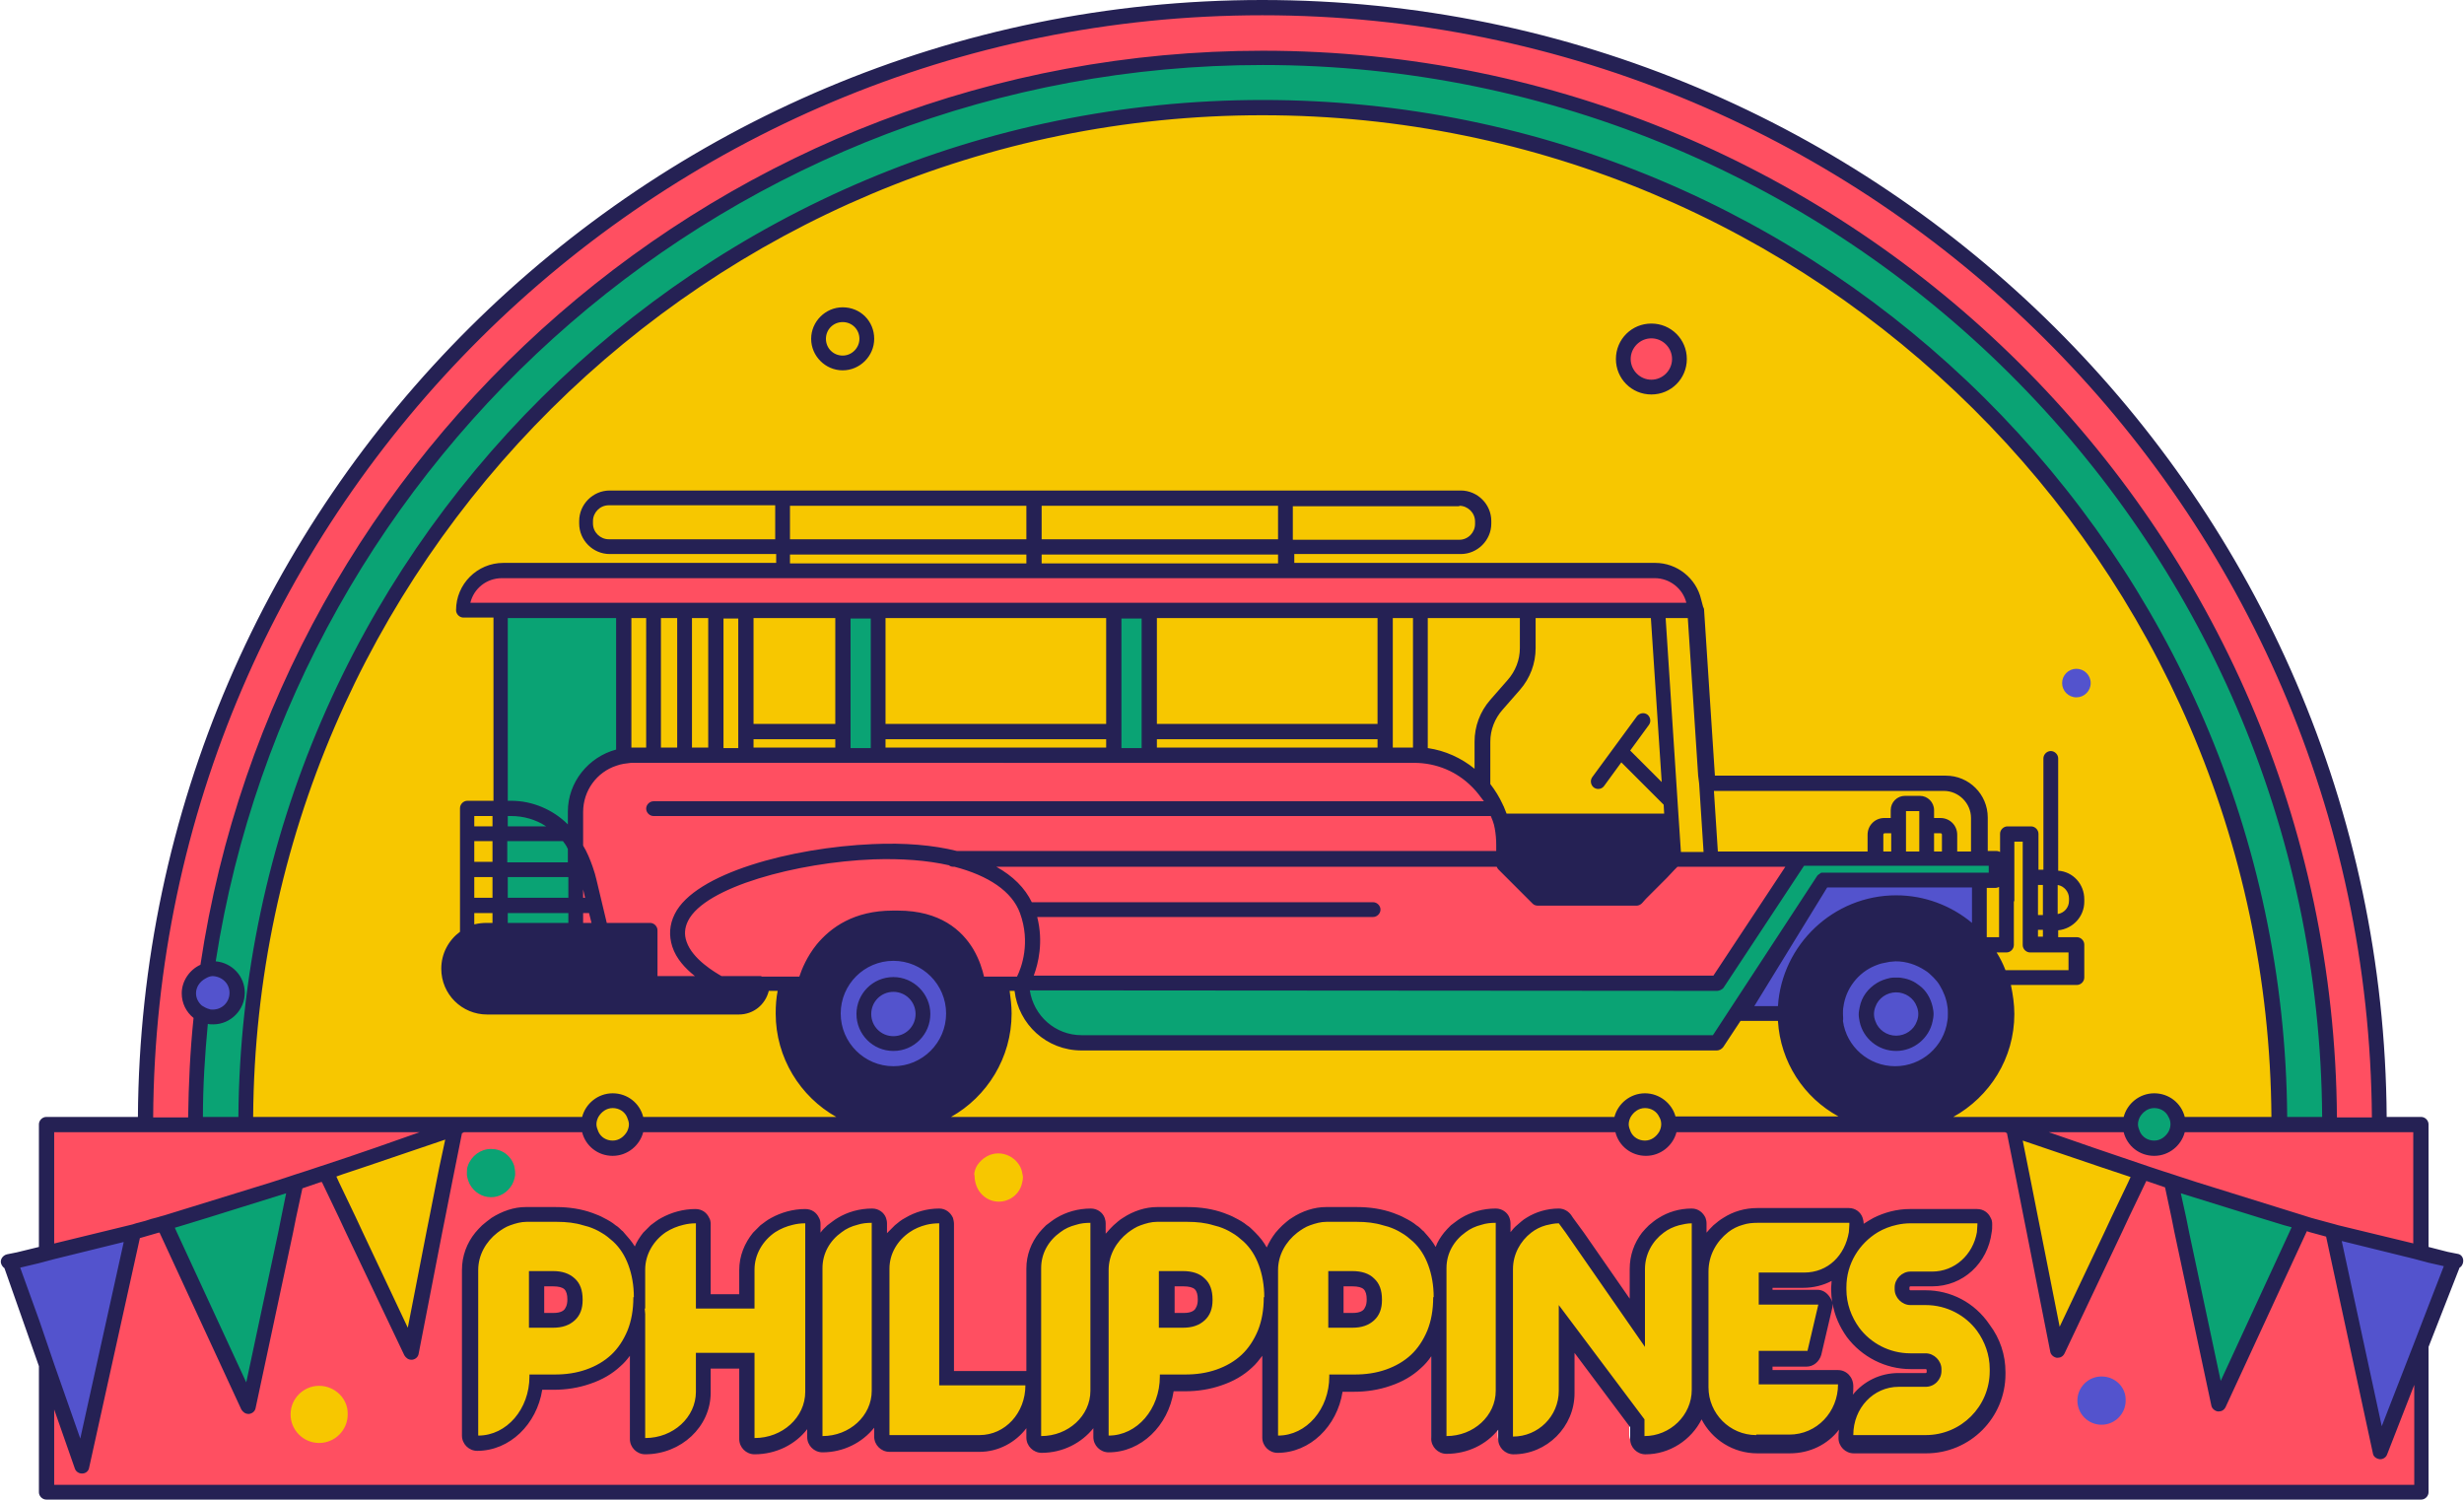 <?xml version="1.0" encoding="UTF-8"?><svg xmlns="http://www.w3.org/2000/svg" xmlns:xlink="http://www.w3.org/1999/xlink" height="304.5" id="Illustration" preserveAspectRatio="xMidYMid meet" version="1.1" viewBox="-0.2 0.0 500.3 304.5" width="500.3" x="0" xml:space="preserve" y="0" zoomAndPan="magnify"><g><g id="change1_1"><path d="M30.1,227.5c-0.2-0.2-0.3-0.5-0.3-0.7c0.4-60,24.1-116.5,66.9-158.9C139.4,25.4,196,2,256.1,2 s116.7,23.4,159.4,65.9c42.7,42.4,66.5,98.9,66.9,158.9c0,0.3-0.1,0.5-0.3,0.7c-0.2,0.2-0.5,0.3-0.7,0.3h-7.1c-0.6,0-1-0.5-1-1 C472.4,107.9,375,11.2,256.1,11.2c-106.6,0-198.9,79.4-214.7,184.7c-0.1,0.3-0.3,0.6-0.6,0.8c-1.9,0.9-3.2,2.8-3.2,4.9 c0,1.6,0.7,3.2,2,4.2c0.3,0.2,0.4,0.6,0.4,0.9c-0.7,6.6-1,13.3-1.1,20.1c0,0.6-0.5,1-1,1h-7.1C30.5,227.8,30.3,227.7,30.1,227.5z M94.4,122.2c-0.1,0.3,0,0.6,0.2,0.9s0.5,0.4,0.8,0.4H342c0.3,0,0.6-0.1,0.8-0.4c0.2-0.2,0.3-0.6,0.2-0.9 c-0.8-3.4-3.8-5.8-7.4-5.8H101.8C98.3,116.4,95.2,118.8,94.4,122.2z M209.6,199.2h138c0.3,0,0.7-0.2,0.9-0.5l14.6-22.1 c0.2-0.3,0.2-0.7,0-1c-0.2-0.3-0.5-0.5-0.9-0.5h-20.9h-1c-0.3,0-0.5,0.1-0.7,0.3l-0.6,0.6c0,0,0,0,0,0l-1.5,1.6l-2.8,2.8l-1.5,1.5 l-0.8,0.9c-0.1,0.1-0.2,0.2-0.4,0.2h-20c-0.1,0-0.3-0.1-0.4-0.1l-0.9-0.9l-1.5-1.5l-4.6-4.6c0,0-0.1-0.1-0.1-0.2 c-0.2-0.4-0.6-0.6-1-0.6c0,0-0.1,0-0.1,0h-0.5h-1.5H300h-97.9c-0.5,0-0.9,0.3-1,0.8c-0.1,0.4,0.1,0.9,0.5,1.1 c3.2,1.8,5.5,4,6.7,6.7c0.2,0.4,0.5,0.6,0.9,0.6h69.3c0.3,0,0.5,0.2,0.5,0.5c0,0.3-0.2,0.5-0.5,0.5h-68.2c-0.3,0-0.6,0.1-0.8,0.4 c-0.2,0.2-0.3,0.6-0.2,0.9c1.2,4.8,0.3,8.9-0.7,11.4c-0.1,0.3-0.1,0.7,0.1,0.9C209,199.1,209.3,199.2,209.6,199.2z M146.3,199.2 h12.1h1.6h1.7h0.6c0.4,0,0.8-0.3,1-0.7c0.4-1.3,1.4-3.7,3.3-6.2c3.5-4.3,8.4-6.5,14.7-6.5l0.1,0c0.1,0,0.1,0,0.3,0l0.2,0 c0.1,0,0.3,0,0.4,0c6.7,0,11.5,2.5,14.4,7.3c1.2,2,1.8,4,2,5.3c0.1,0.5,0.5,0.8,1,0.8h1.1h1.7h1.6h2.4c0.4,0,0.7-0.2,0.9-0.6 c1-2,3-7.3,0.6-13.7c-1.7-4.7-6.5-8.1-14-10c-0.1,0-0.2,0-0.3,0h-0.2c-0.1,0-0.2,0-0.3-0.1c-0.1-0.1-0.2-0.1-0.3-0.2 c-3.7-0.8-8-1.3-12.5-1.3c-1,0-2.1,0-3.1,0.1c-16.1,0.6-34.8,5.7-38.5,13.1c-0.8,1.6-0.9,3.3-0.4,4.9c1.3,4,6.2,6.8,7.6,7.6 C146,199.2,146.2,199.2,146.3,199.2z M133.3,199.2h7.6c0.4,0,0.8-0.3,1-0.7c0.1-0.4,0-0.9-0.3-1.1c-2.2-1.8-3.6-3.7-4.3-5.6 c-0.7-1.9-0.5-3.8,0.4-5.7c3.8-7.7,23-13,39.4-13.6c1.1,0,2.2-0.1,3.2-0.1c5,0,9.6,0.5,13.6,1.5c0.1,0,0.2,0,0.2,0H300h1.5h1.5 h0.4c0,0,0.1,0,0.1,0c0.3,0,0.5-0.1,0.7-0.3c0.2-0.2,0.3-0.5,0.3-0.7v-1.2c0-1.2-0.1-2.4-0.4-3.6c0,0,0,0,0,0 c-0.1-0.5-0.2-1.1-0.4-1.6c0,0,0,0,0,0c-0.1-0.3-0.2-0.7-0.3-1l0-0.1c-0.2-0.4-0.5-0.7-1-0.7h-2.1H132.5c-0.3,0-0.5-0.2-0.5-0.5 c0-0.3,0.2-0.5,0.5-0.5H301c0.4,0,0.7-0.2,0.9-0.5c0.2-0.3,0.2-0.7,0-1c-0.7-1.1-1.5-2-2.3-2.9l-0.3-0.3 c-3.4-3.3-7.8-5.1-12.4-5.1H128.2c-0.1,0-0.1,0-0.2,0c0,0,0,0,0,0c-0.6,0-1.1,0.1-1.7,0.2c-0.6,0.1-1.1,0.2-1.7,0.4 c-4.4,1.5-7.4,5.7-7.4,10.4v6.8c0,0.2,0,0.3,0.1,0.5c0.7,1.3,1.3,2.7,1.8,4.1c0,0,0.1,0.2,0.1,0.3c0.3,0.8,0.5,1.6,0.7,2.3 l2.1,8.8c0.1,0.5,0.5,0.8,1,0.8h1.9h1.5h1.5h3.8c0.3,0,0.5,0.2,0.5,0.5v9.3C132.3,198.8,132.7,199.2,133.3,199.2z M118.2,188.4 h1.7c0.3,0,0.6-0.1,0.8-0.4c0.2-0.2,0.3-0.6,0.2-0.9l-0.5-2c-0.1-0.5-0.5-0.8-1-0.8h-1.2c-0.6,0-1,0.5-1,1v2 C117.2,187.9,117.6,188.4,118.2,188.4z M118.2,183.3h0.4c0.3,0,0.6-0.1,0.8-0.4c0.2-0.2,0.3-0.6,0.2-0.9l-0.4-1.7 c-0.1-0.5-0.5-0.8-1-0.8c0,0-0.1,0-0.1,0c-0.5,0.1-0.9,0.5-0.9,1v1.7C117.2,182.9,117.6,183.3,118.2,183.3z M112.1,260.1h-1.8 c-0.6,0-1,0.5-1,1v5.4c0,0.6,0.5,1,1,1h1.9c2,0,2.7-0.7,2.9-1c0.6-0.6,1-1.5,1-2.7v-0.1c0-1.3-0.3-2.2-0.9-2.8 C114.4,260.4,113.4,260.1,112.1,260.1z M10.8,253.5c0.1,0,0.2,0,0.2,0l15.6-3.8l1.4-0.4c0,0,0,0,0,0l1.5-0.4c0,0,0,0,0,0 c0.8-0.2,1.6-0.4,2.4-0.7l1.5-0.4l21.7-6.7l3.4-1.1l1.5-0.5c0,0,0,0,0,0c1.6-0.5,3.1-1,4.6-1.5c6.9-2.3,13.9-4.7,20.7-7.1 c0.5-0.2,0.7-0.6,0.7-1.1c-0.1-0.5-0.5-0.8-1-0.8H41h-1.5h-1.5h-7.1h-1.5h-1.5h-17c-0.6,0-1,0.5-1,1v22.6c0,0.3,0.1,0.6,0.4,0.8 C10.3,253.5,10.5,253.5,10.8,253.5z M490.9,281.3v20.2c0,0.6-0.5,1-1,1H10.8c-0.6,0-1-0.5-1-1v-15.3c0-0.5,0.4-0.9,0.8-1 c0.1,0,0.1,0,0.2,0c0.4,0,0.8,0.3,1,0.7l4.2,12c0.1,0.2,0.3,0.3,0.5,0.3c0.3,0,0.4-0.2,0.5-0.4l10.3-46.6c0.1-0.4,0.4-0.7,0.7-0.8 c1.3-0.4,2.5-0.7,3.8-1.1c0,0,0,0,0,0c0,0,0,0,0,0l0.1,0c0.1,0,0.2,0,0.3,0c0.4,0,0.8,0.2,0.9,0.6c0,0,0,0,0,0c0,0,0,0,0,0 l16.6,35.9c0.1,0.2,0.3,0.3,0.5,0.3c0.3,0,0.5-0.2,0.5-0.4l7.6-35.6l0.3-1.5L59,247l1.3-6c0.1-0.4,0.3-0.6,0.7-0.8 c1.2-0.4,2.3-0.8,3.5-1.2c0,0,0,0,0,0l0.4-0.1c0.1,0,0.2-0.1,0.3-0.1c0.4,0,0.7,0.2,0.9,0.6l0.1,0.1c0,0,0,0,0,0l3.4,7.1l0.7,1.5 c0,0,0,0,0,0l0.7,1.5c0,0,0,0,0,0l11.9,25c0.1,0.2,0.3,0.3,0.5,0.3c0.3,0,0.5-0.2,0.5-0.4l4.8-24.7l0.3-1.5l0.3-1.5l1.4-7.1 l0.3-1.5l0.3-1.5l1.4-7c0.1-0.3,0.3-0.6,0.6-0.8l0.4-0.2c0.1,0,0.2-0.1,0.4-0.1H118c0.5,0,0.9,0.3,1,0.8c0.6,2.4,2.7,4.1,5.2,4.1 c2.5,0,4.6-1.7,5.2-4.1c0.1-0.5,0.5-0.8,1-0.8h197.3c0.5,0,0.9,0.3,1,0.8c0.6,2.4,2.7,4.1,5.2,4.1c2.5,0,4.6-1.7,5.2-4.1 c0.1-0.5,0.5-0.8,1-0.8h66.7c0.1,0,0.2,0,0.4,0.1l0.4,0.2c0.3,0.1,0.6,0.4,0.6,0.8l1.4,7c0,0,0,0,0,0l0,0l0.3,1.5c0,0,0,0,0,0 l0.3,1.5l1.4,7.1l0.3,1.5l0.3,1.5l4.8,24.3c0,0.2,0.2,0.4,0.4,0.4c0,0,0,0,0,0c0.3,0,0.4-0.1,0.5-0.3l11.7-24.7c0,0,0,0,0,0 l0.7-1.5c0,0,0,0,0,0l0.7-1.5l3.4-7.1c0,0,0,0,0,0c0,0,0,0,0,0l0.1-0.2c0.2-0.4,0.5-0.6,0.9-0.6c0.1,0,0.2,0,0.3,0.1l0.6,0.2 c0,0,0,0,0,0c0,0,0,0,0,0c1.1,0.4,2.1,0.7,3.2,1.1c0.3,0.1,0.6,0.4,0.7,0.8l1.3,6.1l0.3,1.5l0.3,1.5l7.5,35.2 c0,0.2,0.2,0.4,0.4,0.4c0,0,0,0,0,0c0.2,0,0.4-0.1,0.5-0.3l16.4-35.5l0.1-0.2c0.2-0.4,0.5-0.6,0.9-0.6c0.1,0,0.2,0,0.3,0l0.6,0.2 c0,0,0,0,0,0c1.1,0.3,2.2,0.6,3.3,0.9c0.4,0.1,0.6,0.4,0.7,0.8l9.5,44c0,0.2,0.2,0.4,0.5,0.4c0,0,0,0,0,0c0.2,0,0.4-0.1,0.5-0.3 l5.5-14.1c0.2-0.4,0.5-0.6,0.9-0.6c0.1,0,0.1,0,0.2,0C490.5,280.4,490.9,280.8,490.9,281.3z M64.6,283.4c-2.1,0-3.8,1.7-3.8,3.8 c0,2.1,1.7,3.8,3.8,3.8c2.1,0,3.8-1.7,3.8-3.8C68.4,285.2,66.7,283.4,64.6,283.4z M374.1,289.9c-0.1,0.5-0.1,1.1-0.1,1.6 c0,1.1,0.9,2,2,2h14.7c8.3,0,15.1-6.8,15.1-15.1v-0.4c0-3.3-1-6.4-3-9c-2.8-3.8-7.3-6.1-12.1-6.1h-3.1c-0.6,0-1.2-0.6-1.2-1.2 v-0.4c0-0.6,0.6-1.2,1.2-1.2h4.4c5.7,0,10.4-4.3,11.1-10.2c0,0,0,0,0,0c0.1-0.5,0.1-1,0.1-1.4c0,0,0-0.3,0-0.3 c0-0.3-0.1-0.6-0.2-0.8c-0.3-0.7-1.1-1.2-1.9-1.2h-13.6c-2.4,0-4.8,0.6-6.9,1.7c0,0,0,0,0,0c-0.7,0.4-1.3,0.7-1.9,1.2 c-0.2,0.1-0.4,0.2-0.6,0.2c-0.2,0-0.3,0-0.5-0.1c-0.3-0.2-0.6-0.5-0.6-0.9l0-0.2c0-0.2,0-0.5-0.1-0.7c-0.3-0.8-1-1.3-1.9-1.3 h-18.6c-2.2,0-4.4,0.6-6.3,1.8c0,0,0,0,0,0c-0.6,0.4-1.2,0.9-1.8,1.4c0,0,0,0,0,0c0,0,0,0,0,0c-0.5,0.5-1,0.9-1.3,1.4c0,0,0,0,0,0 c0,0-0.1,0.1-0.1,0.1c-0.2,0.3-0.5,0.4-0.8,0.4c-0.1,0-0.2,0-0.3-0.1c-0.4-0.1-0.7-0.6-0.7-1v-0.1v-1.5v-0.4 c0-0.3-0.1-0.5-0.2-0.8c-0.3-0.8-1.1-1.3-1.9-1.3c-2.2,0-4.3,0.6-6.2,1.8c0,0,0,0,0,0c-0.7,0.4-1.3,0.9-1.8,1.4c0,0,0,0,0,0 c-0.4,0.4-0.9,0.9-1.3,1.4c0,0,0,0,0,0c-1.5,2-2.3,4.3-2.3,6.8v6c0,0.4-0.3,0.8-0.7,1c-0.1,0-0.2,0-0.3,0c-0.3,0-0.6-0.2-0.8-0.4 l-9.3-13.4c0,0,0,0,0,0l-1.1-1.5l-1.1-1.5c0,0,0,0,0,0l-0.4-0.6c-0.4-0.5-1-0.9-1.7-0.9c-2.1,0-4.2,0.6-6,1.8c0,0,0,0,0,0 c-0.6,0.4-1.2,0.9-1.8,1.4c0,0,0,0,0,0c-0.5,0.5-0.9,0.9-1.2,1.3c-0.2,0.3-0.5,0.4-0.8,0.4c-0.1,0-0.2,0-0.3-0.1 c-0.4-0.1-0.7-0.5-0.7-1v-1.4v-0.4c0-0.3-0.1-0.5-0.1-0.8c0,0,0,0,0,0c-0.3-0.8-1.1-1.3-1.9-1.3c-2.3,0-4.5,0.6-6.5,1.8 c0,0,0,0,0,0c-0.7,0.4-1.3,0.9-1.9,1.4c0,0,0,0,0,0c-0.5,0.4-0.9,0.9-1.3,1.4c0,0,0,0,0,0c-0.7,0.8-1.2,1.7-1.6,2.6 c-0.1,0.4-0.5,0.6-0.9,0.6c0,0,0,0-0.1,0c-0.4,0-0.7-0.2-0.9-0.5c-0.6-0.9-1.2-1.8-2.1-2.7c0,0,0,0,0,0c-0.1-0.1-0.1-0.2-0.2-0.2 c0-0.1-0.1-0.1-0.2-0.2c-0.4-0.4-0.8-0.7-1.2-1c0,0,0,0,0,0c-0.6-0.5-1.4-1-2.3-1.4c0,0,0,0,0,0c-0.8-0.4-1.5-0.7-2.2-1 c-2.1-0.8-4.5-1.1-7.1-1.1H269c-2.1,0-4.3,0.7-6.3,2.1c0,0,0,0,0,0c-0.6,0.4-1.2,0.9-1.8,1.4c0,0,0,0,0,0 c-0.5,0.4-0.9,0.9-1.3,1.4c0,0,0,0,0,0c-0.7,0.9-1.3,1.8-1.7,2.8c-0.1,0.4-0.5,0.6-0.9,0.6c0,0,0,0-0.1,0c-0.4,0-0.7-0.2-0.9-0.5 c-0.6-1-1.3-2-2.1-2.9c0,0,0,0,0,0l-0.1-0.1c-0.1-0.1-0.2-0.2-0.2-0.3c-0.4-0.4-0.8-0.7-1.2-1c0,0,0,0,0,0c-0.6-0.5-1.4-1-2.3-1.4 c0,0,0,0,0,0c-0.8-0.4-1.5-0.7-2.2-1c-2.1-0.8-4.5-1.1-7.1-1.1h-6.2c-2.1,0-4.3,0.7-6.3,2.1c-0.6,0.4-1.1,0.8-1.8,1.4c0,0,0,0,0,0 c-0.5,0.5-0.9,0.9-1.3,1.4c0,0,0,0,0,0c0,0-0.1,0.1-0.1,0.1c-0.2,0.3-0.5,0.4-0.8,0.4c-0.1,0-0.2,0-0.3,0 c-0.4-0.1-0.7-0.5-0.7-0.9v-0.2v-1.5v-0.4c0-0.3-0.1-0.5-0.1-0.8c0,0,0,0,0,0c-0.3-0.8-1.1-1.3-1.9-1.3c-2.3,0-4.5,0.6-6.5,1.8 c-0.7,0.4-1.3,0.9-1.9,1.4c0,0,0,0,0,0c0,0,0,0,0,0c-0.5,0.4-0.9,0.9-1.3,1.4c-1.5,1.9-2.3,4.2-2.3,6.6v20.8 c0,0.3-0.1,0.6-0.3,0.8c-0.2,0.2-0.4,0.3-0.7,0.3c0,0-0.2,0-0.3,0h-14.4c-0.6,0-1-0.5-1-1v-28.1v-1.5v-0.3c0-0.3-0.1-0.5-0.2-0.8 c-0.3-0.8-1.1-1.2-1.9-1.2c-2.2,0-4.4,0.6-6.4,1.7c-0.7,0.4-1.3,0.9-2,1.4c-0.5,0.5-1,0.9-1.4,1.4c0,0,0,0,0,0 c0,0-0.1,0.1-0.1,0.1c-0.2,0.2-0.5,0.3-0.8,0.3c-0.1,0-0.2,0-0.3-0.1c-0.4-0.2-0.7-0.5-0.7-0.9v-0.1v-1.5v-0.4 c0-0.3-0.1-0.5-0.1-0.8c0,0,0,0,0,0c-0.3-0.8-1.1-1.3-1.9-1.3c-2.3,0-4.5,0.6-6.5,1.8c-0.7,0.4-1.3,0.9-1.9,1.4c0,0,0,0,0,0 c-0.5,0.5-1,0.9-1.3,1.4c-0.2,0.2-0.5,0.4-0.8,0.4c-0.1,0-0.2,0-0.3-0.1c-0.4-0.1-0.7-0.5-0.7-1v-1.5v-0.3c0-0.3-0.1-0.6-0.2-0.8 c0,0,0,0,0,0c0,0,0,0,0,0c-0.3-0.7-1.1-1.2-1.9-1.2c-2.2,0-4.4,0.6-6.4,1.7c0,0,0,0,0,0c-0.7,0.4-1.4,0.9-2,1.4c0,0,0,0,0,0 c0,0,0,0,0,0c-0.5,0.4-1,0.9-1.4,1.4c0,0,0,0,0,0c-1.7,2-2.5,4.4-2.5,7v4.9c0,0.6-0.5,1-1,1h-5.8c-0.6,0-1-0.5-1-1v-12.5v-1.5 v-0.3c0-0.3-0.1-0.6-0.2-0.8c0,0,0,0,0,0c0,0,0,0,0,0c-0.3-0.7-1.1-1.2-1.9-1.2c-2.2,0-4.5,0.6-6.4,1.7c-0.7,0.4-1.4,0.9-2,1.4 c0,0,0,0,0,0c-0.5,0.4-0.9,0.9-1.4,1.4c0,0,0,0,0,0c-0.7,0.8-1.2,1.7-1.6,2.6c-0.2,0.3-0.5,0.6-0.9,0.6c0,0,0,0-0.1,0 c-0.4,0-0.7-0.2-0.9-0.5c-0.5-0.9-1.2-1.8-2-2.6c0,0,0,0,0,0c-0.1-0.1-0.1-0.2-0.2-0.2c-0.1-0.1-0.1-0.1-0.2-0.2 c-0.4-0.4-0.8-0.7-1.2-1c0,0,0,0,0,0c-0.6-0.5-1.4-1-2.3-1.4c0,0,0,0,0,0c-0.8-0.4-1.5-0.7-2.2-1c-2.1-0.8-4.5-1.1-7.1-1.1h-6.2 c-2.1,0-4.3,0.7-6.3,2.1c-0.6,0.4-1.2,0.9-1.8,1.4c0,0,0,0,0,0c-0.4,0.4-0.9,0.9-1.3,1.4c0,0,0,0,0,0c-1.6,2.1-2.5,4.5-2.5,7v33.6 c0,1.1,0.9,2,2,2c6,0,11.1-4.9,12.2-11.6c0.1-0.5,0.5-0.9,1-0.9h2.3c2.5,0,4.9-0.4,7.1-1.1c2.2-0.8,4.2-1.9,5.8-3.4 c0.6-0.6,1.2-1.2,1.8-2c0.2-0.3,0.5-0.4,0.8-0.4c0.1,0,0.2,0,0.3,0.1c0.4,0.1,0.7,0.5,0.7,1v16.9c0,1.1,0.9,2,2,2 c6.8,0,12.3-5.1,12.3-11.5v-4.9c0-0.6,0.5-1,1-1h5.8c0.6,0,1,0.5,1,1v14.3c0,1.1,0.9,2,2,2c3.9,0,7.6-1.8,9.9-4.7 c0.2-0.2,0.5-0.4,0.8-0.4c0.1,0,0.2,0,0.3,0.1c0.4,0.1,0.7,0.5,0.7,1v1.6c0,1.1,0.9,2,2,2c3.8,0,7.4-1.7,9.7-4.6 c0.2-0.2,0.5-0.4,0.8-0.4c0.1,0,0.2,0,0.3,0.1c0.4,0.1,0.7,0.5,0.7,1v1.7c0,1.2,0.9,2.1,2,2.1h18.3c3.4,0,6.6-1.6,8.7-4.4 c0.2-0.3,0.5-0.4,0.8-0.4c0.1,0,0.2,0,0.3,0.1c0.4,0.1,0.7,0.5,0.7,1v1.9c0,1.1,0.9,2,2,2c3.8,0,7.4-1.7,9.7-4.6 c0.2-0.2,0.5-0.4,0.8-0.4c0.1,0,0.2,0,0.3,0.1c0.4,0.1,0.7,0.5,0.7,1v1.8c0,1.1,0.9,2,2,2c6,0,11.1-4.9,12.2-11.6 c0.1-0.5,0.5-0.9,1-0.9h2.3c2.5,0,4.9-0.4,7.1-1.1c2.2-0.8,4.2-1.9,5.8-3.4c0.7-0.7,1.4-1.5,2-2.3c0.2-0.3,0.5-0.4,0.8-0.4 c0.1,0,0.2,0,0.3,0c0.4,0.1,0.7,0.5,0.7,1v16.6c0,1.1,0.9,2,2,2c6,0,11.1-4.9,12.2-11.6c0.1-0.5,0.5-0.9,1-0.9h2.3 c2.5,0,4.9-0.4,7.1-1.1c2.2-0.8,4.2-1.9,5.8-3.4c0.7-0.7,1.4-1.4,2-2.2c0.2-0.3,0.5-0.4,0.8-0.4c0.1,0,0.2,0,0.3,0 c0.4,0.1,0.7,0.5,0.7,1v16.7c0,1.1,0.9,2,2,2c3.8,0,7.4-1.7,9.7-4.5c0.2-0.2,0.5-0.4,0.8-0.4c0.1,0,0.2,0,0.3,0.1 c0.4,0.1,0.7,0.5,0.7,1v1.9c0,1.1,0.9,2,2,2c6.3,0,11.4-5.1,11.4-11.4v-8.2c0-0.4,0.3-0.8,0.7-1c0.1,0,0.2-0.1,0.3-0.1 c0.3,0,0.6,0.1,0.8,0.4l11.3,15.1c0.1,0.2,0.2,0.4,0.2,0.6v2.4c0,1.1,0.9,2,2,2c4.4,0,8.5-2.6,10.4-6.5c0.2-0.3,0.5-0.6,0.9-0.6 c0,0,0,0,0,0c0.4,0,0.7,0.2,0.9,0.5c2,3.9,6,6.4,10.4,6.4h6.6c3.6,0,7-1.6,9.3-4.4c0.2-0.2,0.5-0.4,0.8-0.4c0.1,0,0.3,0,0.4,0.1 C373.9,289,374.2,289.4,374.1,289.9z M202.6,236.2c-1,0-1.9,0.5-2.4,1.4c-0.2,0.3-0.3,0.7-0.4,1.1c0,0,0,0,0,0c0,0.2,0,0.3,0,0.4 c0,0.2,0,0.4,0.1,0.7c0,0,0,0,0,0c0.3,1.3,1.5,2.2,2.8,2.2c1.3,0,2.4-0.9,2.8-2.2c0,0,0,0,0,0c0.1-0.3,0.1-0.5,0.1-0.7 c0-0.1,0-0.2,0-0.3c0,0,0,0,0,0c0,0,0,0,0,0c-0.1-0.4-0.2-0.8-0.4-1.1C204.5,236.7,203.6,236.2,202.6,236.2z M99.5,235.3 c-1.2,0-2.3,0.8-2.7,2c-0.1,0.3-0.2,0.6-0.2,0.9l0,0.3c0,0,0,0,0,0v0c0,0.4,0.2,0.8,0.3,1.1c0,0,0,0,0,0c0.5,0.9,1.5,1.5,2.5,1.5 s2-0.6,2.5-1.5c0.2-0.3,0.3-0.7,0.3-1.1c0,0,0,0,0,0c0,0,0,0,0,0l0-0.2c0-0.4,0-0.6-0.1-1C101.9,236.1,100.8,235.3,99.5,235.3z M423.7,284.4c0,1.6,1.3,2.9,2.9,2.9s2.9-1.3,2.9-2.9s-1.3-2.9-2.9-2.9S423.7,282.8,423.7,284.4z M489.9,228.9h-5.4h-1.5h-1.5 h-7.1h-1.5h-1.5h-27.8c-0.5,0-0.9,0.3-1,0.8c-0.6,2.4-2.7,4.1-5.2,4.1c-2.5,0-4.6-1.7-5.2-4.1c-0.1-0.5-0.5-0.8-1-0.8h-15.3 c-0.5,0-0.9,0.4-1,0.8c-0.1,0.5,0.2,1,0.7,1.1c4.7,1.7,12.1,4.3,20.7,7.1c0,0,0,0,0,0c1.5,0.5,3.1,1,4.6,1.5c0,0,0,0,0,0l1.2,0.4 l3.7,1.2l21.3,6.6l1.9,0.6c0,0,0,0,0,0c1.6,0.5,3.2,0.9,4.8,1.4l0.7,0.2c0,0,0,0,0,0l6.2,1.5l9.1,2.2c0.1,0,0.2,0,0.2,0 c0.2,0,0.4-0.1,0.6-0.2c0.2-0.2,0.4-0.5,0.4-0.8v-22.6C490.9,229.3,490.4,228.9,489.9,228.9z M240,260.1h-1.8c-0.6,0-1,0.5-1,1 v5.4c0,0.6,0.5,1,1,1h1.9c2,0,2.7-0.7,2.9-1c0.6-0.6,1-1.5,1-2.7v-0.1c0-1.3-0.3-2.2-0.9-2.8C242.4,260.4,241.4,260.1,240,260.1z M274.4,260.1h-1.8c-0.6,0-1,0.5-1,1v5.4c0,0.6,0.5,1,1,1h1.9c2,0,2.7-0.7,2.9-1c0.6-0.6,1-1.5,1-2.7v-0.1c0-1.3-0.3-2.2-0.9-2.8 C276.8,260.4,275.7,260.1,274.4,260.1z M375,281.3l0,0.1c0,0.5,0,1-0.1,1.5c-0.1,0.4,0.2,0.9,0.6,1.1c0.1,0.1,0.3,0.1,0.4,0.1 c0.3,0,0.6-0.1,0.8-0.4c2.1-2.6,5.2-4,8.5-4h5.5c0.6,0,1.2-0.6,1.2-1.2v-0.4c0-0.6-0.6-1.2-1.2-1.2h-3.1c-4.7,0-9.2-2.3-12.1-6.1 c-1.4-1.9-2.3-4-2.8-6.3c0-0.1,0-0.1-0.1-0.2c0-0.1,0-0.1,0-0.2c-0.1-0.8-0.2-1.5-0.2-2.3v-0.4c0-0.4,0-0.9,0.1-1.3 c0-0.4-0.1-0.7-0.5-0.9c-0.2-0.1-0.4-0.2-0.6-0.2c-0.2,0-0.3,0-0.5,0.1c-1.6,0.9-3.4,1.3-5.3,1.3h-6.2c-0.6,0-1,0.5-1,1v0.4 c0,0.6,0.5,1,1,1h9.1c0.6,0,1.2,0.3,1.6,0.8c0.2,0.2,0.3,0.5,0.4,0.8c0,0,0,0.1,0.1,0.1c0,0,0,0.1,0,0.1c0,0.2,0,0.5,0,0.7 l-2.2,9.4c-0.2,0.9-1,1.6-2,1.6h-6.9c-0.6,0-1,0.5-1,1v0.7c0,0.6,0.5,1,1,1H373C374.1,279.2,375,280.1,375,281.3z M340.3,72.9 c0-2.9-2.3-5.2-5.2-5.2c-2.9,0-5.2,2.3-5.2,5.2s2.3,5.2,5.2,5.2C337.9,78.1,340.3,75.8,340.3,72.9z" fill="#ff4f61"/></g><g id="change2_1"><path d="M401.2,180.3v7.2c0,0.4-0.2,0.8-0.6,0.9c-0.1,0.1-0.3,0.1-0.4,0.1c-0.2,0-0.5-0.1-0.7-0.2 c-4.1-3.5-9.4-5.4-14.8-5.4c-12.1,0-22.2,9.5-23,21.5c0,0.5-0.5,1-1,1H356c-0.4,0-0.7-0.2-0.9-0.5s-0.2-0.7,0-1l14.8-24.1 c0.2-0.3,0.5-0.5,0.9-0.5h29.4C400.8,179.2,401.2,179.7,401.2,180.3z M181.2,200.4c-3,0-5.5,2.5-5.5,5.5s2.5,5.5,5.5,5.5 c3,0,5.5-2.5,5.5-5.5S184.2,200.4,181.2,200.4z M192.9,205.9c0,6.5-5.3,11.7-11.7,11.7c-6.5,0-11.7-5.3-11.7-11.7 c0-6.5,5.3-11.7,11.7-11.7C187.7,194.1,192.9,199.4,192.9,205.9z M187.7,205.9c0-3.6-2.9-6.5-6.5-6.5s-6.5,2.9-6.5,6.5 c0,3.6,2.9,6.5,6.5,6.5S187.7,209.4,187.7,205.9z M384.8,211.3c2.3,0,4.4-1.5,5.1-3.6c0.2-0.6,0.3-1.3,0.3-1.9s-0.1-1.2-0.3-1.9 c-0.8-2.2-2.9-3.6-5.1-3.6s-4.4,1.5-5.1,3.6c-0.2,0.6-0.3,1.3-0.3,1.9s0.1,1.2,0.3,1.9C380.4,209.9,382.5,211.3,384.8,211.3z M396.4,204.2c0.1,0.6,0.1,1.2,0.1,1.7c0,0.5,0,1-0.1,1.7c-0.8,5.7-5.8,10.1-11.6,10.1c-5.8,0-10.8-4.3-11.6-10.1 c-0.1-0.6-0.1-1.2-0.1-1.7c0-0.5,0-1,0.1-1.7c0.6-4,3.2-7.5,7-9.1c0,0,0,0,0,0c0.5-0.2,1.1-0.4,1.7-0.6c0,0,0,0,0,0 c0.6-0.2,1.1-0.3,1.7-0.3c0,0,0,0,0,0c0.5-0.1,0.9-0.1,1.3-0.1c2.3,0,4.6,0.7,6.5,2c0.7,0.5,1.4,1,2,1.7c0,0,0,0,0,0 c0.5,0.5,0.9,1.1,1.3,1.7c0,0,0,0,0,0C395.5,200.9,396.1,202.5,396.4,204.2C396.4,204.2,396.4,204.2,396.4,204.2z M378.4,207.2 c0.6,3,3.3,5.2,6.4,5.2s5.8-2.2,6.4-5.2c0,0,0,0,0,0c0.1-0.4,0.1-0.9,0.1-1.3s0-0.9-0.1-1.3c-0.3-1.5-1.1-2.8-2.3-3.8c0,0,0,0,0,0 c-0.8-0.7-1.8-1.1-2.9-1.3c0,0,0,0,0,0c-0.4-0.1-0.8-0.1-1.1-0.1c-0.4,0-0.7,0-1.1,0.1c0,0,0,0,0,0c-0.8,0.1-1.5,0.4-2.2,0.8 c-1.6,0.9-2.6,2.5-3,4.2c0,0,0,0,0,0c-0.1,0.4-0.1,0.9-0.1,1.3S378.3,206.7,378.4,207.2C378.4,207.2,378.4,207.2,378.4,207.2z M24.9,251.2c-0.1,0-0.2,0-0.2,0l-14.2,3.5c0,0,0,0,0,0L9,255c0,0,0,0,0,0l-1.5,0.4c0,0,0,0,0,0l-3.8,0.9c0,0,0,0,0,0 c0,0-0.1,0-0.1,0c0,0-0.1,0.1-0.1,0.1c-0.1,0-0.1,0.1-0.2,0.1c-0.1,0-0.1,0.1-0.2,0.2c0,0-0.1,0.1-0.1,0.1c0,0.1-0.1,0.1-0.1,0.2 c0,0,0,0.1,0,0.1c0,0.1,0,0.2,0,0.3c0,0,0,0.1,0,0.1c0,0,0,0,0,0c0,0,0,0,0,0.1l3.8,10.9l1.5,4.4l1.5,4.4l5.3,15.1 c0.1,0.4,0.5,0.7,1,0.7c0,0,0,0,0.1,0c0.5,0,0.8-0.4,0.9-0.8l8.8-39.8c0,0,0,0,0,0c0,0,0,0,0,0c0.1-0.3,0-0.7-0.3-0.9 C25.4,251.3,25.2,251.2,24.9,251.2z M497,257.2c0,0,0-0.1,0-0.1c0-0.1,0-0.3-0.1-0.4c-0.1-0.1-0.2-0.2-0.3-0.3c0,0,0,0,0,0 c-0.1-0.1-0.2-0.1-0.4-0.2l-3.1-0.8c0,0,0,0,0,0l-1.5-0.4c0,0,0,0,0,0l-1.5-0.4c0,0,0,0,0,0l-14.6-3.6c-0.1,0-0.1,0-0.2,0 c-0.3,0-0.5,0.1-0.7,0.3c-0.3,0.2-0.4,0.6-0.3,1c0,0,0,0,0,0c0,0,0,0,0,0l8.1,37.5c0.1,0.4,0.5,0.8,0.9,0.8c0,0,0.1,0,0.1,0 c0.4,0,0.8-0.3,0.9-0.6l6.5-16.7l1.5-3.9l1.5-3.9l3.1-8c0,0,0,0,0,0c0,0,0,0,0,0C497,257.4,497,257.3,497,257.2z M426.5,279.5 c-2.7,0-4.9,2.2-4.9,4.9c0,2.7,2.2,4.9,4.9,4.9s4.9-2.2,4.9-4.9C431.5,281.7,429.3,279.5,426.5,279.5z M426.3,138.7 c0-2.7-2.2-4.9-4.9-4.9c-2.7,0-4.9,2.2-4.9,4.9c0,2.7,2.2,4.9,4.9,4.9C424.1,143.6,426.3,141.4,426.3,138.7z M43.2,197.2 C43.2,197.2,43.2,197.2,43.2,197.2c-0.1,0-0.2,0-0.2,0c-0.7,0-1.3,0.2-2,0.5c0,0,0,0,0,0c-1.5,0.8-2.4,2.3-2.4,3.9 c0,1.3,0.6,2.5,1.5,3.3c0,0,0,0,0,0c0.5,0.5,1.2,0.8,1.9,1c0,0,0,0,0,0c0.3,0.1,0.7,0.1,1,0.1c2.4,0,4.4-2,4.4-4.4 C47.4,199.3,45.5,197.4,43.2,197.2z" fill="#5353cd"/></g><g id="change3_1"><path d="M280.5,125.5V147c0,0.6-0.5,1-1,1h-44.8c-0.6,0-1-0.5-1-1v-21.5c0-0.6,0.5-1,1-1h44.8 C280,124.5,280.5,125,280.5,125.5z M224.4,152.9c0.6,0,1-0.5,1-1v-1.7c0-0.6-0.5-1-1-1h-44.8c-0.6,0-1,0.5-1,1v1.7 c0,0.6,0.5,1,1,1H224.4z M406.3,179.2c-0.2-0.1-0.4-0.2-0.5-0.2c-0.2,0-0.3,0-0.4,0.1c-0.1,0-0.1,0.1-0.2,0.1h-1.8 c-0.6,0-1,0.5-1,1v10c0,0.6,0.5,1,1,1h2.5c0.6,0,1-0.5,1-1v-10.1C406.8,179.8,406.6,179.4,406.3,179.2z M259.3,101.6h-48 c-0.6,0-1,0.5-1,1v6.8c0,0.6,0.5,1,1,1h48c0.6,0,1-0.5,1-1v-6.8C260.3,102.1,259.8,101.6,259.3,101.6z M208.2,101.6h-48 c-0.6,0-1,0.5-1,1v6.8c0,0.6,0.5,1,1,1h48c0.6,0,1-0.5,1-1v-6.8C209.2,102.1,208.8,101.6,208.2,101.6z M209.2,114.4v-1.8 c0-0.6-0.5-1-1-1h-48c-0.6,0-1,0.5-1,1v1.8c0,0.6,0.5,1,1,1h48C208.8,115.4,209.2,115,209.2,114.4z M413.6,186.8h1 c0.6,0,1-0.5,1-1v-6.1c0-0.6-0.5-1-1-1h-1c-0.6,0-1,0.5-1,1v6.1C412.6,186.3,413,186.8,413.6,186.8z M262.3,110.5h33.8 c2.3,0,4.2-1.9,4.2-4.2v-0.5c0-2.3-1.9-4.2-4.2-4.2h-33.8c-0.6,0-1,0.5-1,1v6.8C261.3,110.1,261.8,110.5,262.3,110.5z M412.6,190.2c0,0.6,0.5,1,1,1h1c0.6,0,1-0.5,1-1v-1.4c0-0.6-0.5-1-1-1h-1c-0.6,0-1,0.5-1,1V190.2z M417.6,186.7 c0.1,0,0.1,0,0.2,0c1.8-0.3,3.1-1.9,3.1-3.7v-0.5c0-1.8-1.3-3.4-3.1-3.7c-0.1,0-0.1,0-0.2,0c-0.2,0-0.5,0.1-0.6,0.2 c-0.2,0.2-0.4,0.5-0.4,0.8v6c0,0.3,0.1,0.6,0.4,0.8C417.2,186.6,417.4,186.7,417.6,186.7z M157.2,101.6h-33.8 c-2.3,0-4.2,1.9-4.2,4.2v0.5c0,2.3,1.9,4.2,4.2,4.2h33.8c0.6,0,1-0.5,1-1v-6.8C158.2,102.1,157.7,101.6,157.2,101.6z M206.8,201.2 c-0.1-0.5-0.5-0.9-1-0.9h-1c-0.3,0-0.6,0.1-0.8,0.4c-0.2,0.2-0.3,0.5-0.2,0.8c0.3,1.5,0.4,2.9,0.4,4.4c0,8.3-4.5,16-11.8,20.1 c-0.4,0.2-0.6,0.7-0.5,1.1c0.1,0.4,0.5,0.8,1,0.8h134.8c0.5,0,0.9-0.3,1-0.8c0.6-2.4,2.7-4.1,5.2-4.1c2.5,0,4.6,1.7,5.2,4.1 c0.1,0.5,0.5,0.8,1,0.8h33.1c0.5,0,0.9-0.3,1-0.8c0.1-0.4-0.1-0.9-0.5-1.1c-6.9-3.8-11.3-10.8-11.7-18.6c0-0.5-0.5-1-1-1h-7.5 c0,0-0.1,0-0.1,0c0,0-0.1,0-0.1,0c-0.3,0-0.7,0.2-0.9,0.5l-3.5,5.3c-0.1,0.1-0.3,0.2-0.4,0.2h-129 C212.9,212.4,207.5,207.5,206.8,201.2z M140.4,124.5c-0.6,0-1,0.5-1,1v26.3c0,0.6,0.5,1,1,1h3.3c0.6,0,1-0.5,1-1v-26.3 c0-0.6-0.5-1-1-1H140.4z M210.2,114.4c0,0.6,0.5,1,1,1h48c0.6,0,1-0.5,1-1v-1.8c0-0.6-0.5-1-1-1h-48c-0.6,0-1,0.5-1,1V114.4z M128,124.5c-0.6,0-1,0.5-1,1v26.3c0,0.6,0.5,1,1,1h3c0.6,0,1-0.5,1-1v-26.3c0-0.6-0.5-1-1-1H128z M146.7,124.5c-0.6,0-1,0.5-1,1 v26.3c0,0.6,0.5,1,1,1h3c0.6,0,1-0.5,1-1v-26.3c0-0.6-0.5-1-1-1H146.7z M462,226.8c0,0.3-0.1,0.5-0.3,0.7 c-0.2,0.2-0.5,0.3-0.7,0.3h-17.6c-0.5,0-0.9-0.3-1-0.8c-0.6-2.4-2.7-4.1-5.2-4.1c-2.5,0-4.6,1.7-5.2,4.1c-0.1,0.5-0.5,0.8-1,0.8 h-34.6c-0.5,0-0.9-0.3-1-0.8c-0.1-0.4,0.1-0.9,0.5-1.1c7.3-4.1,11.8-11.8,11.8-20.1c0-1.9-0.2-3.8-0.7-5.6c-0.1-0.3,0-0.6,0.2-0.9 c0.2-0.2,0.5-0.4,0.8-0.4h13.4c0.3,0,0.5-0.2,0.5-0.5v-6.7c0-0.3-0.2-0.5-0.5-0.5h-3.8c-0.6,0-1-0.5-1-1v-1.4c0-0.5,0.4-1,0.9-1 c2.5-0.2,4.4-2.3,4.4-4.8v-0.5c0-2.5-1.9-4.6-4.4-4.8c-0.5,0-0.9-0.5-0.9-1V154c0-0.3-0.2-0.5-0.5-0.5s-0.5,0.2-0.5,0.5v22.6 c0,0.6-0.5,1-1,1h-1c-0.6,0-1-0.5-1-1v-7.3c0-0.3-0.2-0.5-0.5-0.5h-4.8c-0.3,0-0.5,0.2-0.5,0.5v3.7c0,0.3-0.2,0.7-0.5,0.9 c-0.2,0.1-0.4,0.2-0.5,0.2c-0.1,0-0.3,0-0.4-0.1c-0.1,0-0.1-0.1-0.2-0.1h-1.8c-0.6,0-1-0.5-1-1v-6.8c0-4.2-3.4-7.5-7.5-7.5h-46.9 c-0.5,0-1-0.4-1-1l-2.2-33.7c0-0.1,0-0.1-0.1-0.2c0-0.1-0.1-0.1-0.1-0.2L344,122c-0.9-3.9-4.4-6.6-8.4-6.6h-73.3c-0.6,0-1-0.5-1-1 v-1.8c0-0.6,0.5-1,1-1h33.8c2.9,0,5.2-2.3,5.2-5.2v-0.5c0-2.9-2.3-5.2-5.2-5.2H123.4c-2.9,0-5.2,2.3-5.2,5.2v0.5 c0,2.9,2.3,5.2,5.2,5.2h33.8c0.6,0,1,0.5,1,1v1.8c0,0.6-0.5,1-1,1h-55.4c-4.7,0-8.6,3.9-8.6,8.6c0,0.3,0.2,0.5,0.5,0.5h6.1 c0.6,0,1,0.5,1,1v37.2c0,0.6-0.5,1-1,1h-5.3c-0.3,0-0.5,0.2-0.5,0.5v25c0,0.3-0.2,0.6-0.4,0.8c-2.2,1.6-3.4,4-3.4,6.7 c0,4.6,3.7,8.3,8.3,8.3h51.1c2.4,0,4.5-1.7,5.1-4c0.1-0.5,0.5-0.8,1-0.8h1.8c0.3,0,0.6,0.1,0.8,0.4c0.2,0.2,0.3,0.5,0.2,0.8 c-0.3,1.5-0.4,2.9-0.4,4.4c0,8.3,4.5,16,11.8,20.1c0.4,0.2,0.6,0.7,0.5,1.1c-0.1,0.4-0.5,0.8-1,0.8h-39.2c-0.5,0-0.9-0.3-1-0.8 c-0.6-2.4-2.7-4.1-5.2-4.1c-2.5,0-4.6,1.7-5.2,4.1c-0.1,0.5-0.5,0.8-1,0.8H51.2c-0.3,0-0.5-0.1-0.7-0.3c-0.2-0.2-0.3-0.5-0.3-0.7 c0.4-54.6,22-105.9,60.9-144.5c38.9-38.6,90.4-59.9,145.1-59.9c54.7,0,106.2,21.3,145.1,59.9C440,120.9,461.6,172.2,462,226.8z M424.3,138.7c0-1.6-1.3-2.9-2.9-2.9c-1.6,0-2.9,1.3-2.9,2.9s1.3,2.9,2.9,2.9C423,141.6,424.3,140.3,424.3,138.7z M335.1,79.1 c3.4,0,6.2-2.8,6.2-6.2c0-3.4-2.8-6.2-6.2-6.2c-3.4,0-6.2,2.8-6.2,6.2C328.9,76.3,331.7,79.1,335.1,79.1z M176.3,68.8 c0-3-2.4-5.4-5.4-5.4c-3,0-5.4,2.4-5.4,5.4c0,3,2.4,5.4,5.4,5.4C173.9,74.2,176.3,71.8,176.3,68.8z M134,124.5c-0.6,0-1,0.5-1,1 v26.3c0,0.6,0.5,1,1,1h3.3c0.6,0,1-0.5,1-1v-26.3c0-0.6-0.5-1-1-1H134z M169.4,149.1h-16.6c-0.6,0-1,0.5-1,1v1.7c0,0.6,0.5,1,1,1 h16.6c0.6,0,1-0.5,1-1v-1.7C170.4,149.5,170,149.1,169.4,149.1z M279.5,152.9c0.6,0,1-0.5,1-1v-1.7c0-0.6-0.5-1-1-1h-44.8 c-0.6,0-1,0.5-1,1v1.7c0,0.6,0.5,1,1,1H279.5z M178.6,125.5V147c0,0.6,0.5,1,1,1h44.8c0.6,0,1-0.5,1-1v-21.5c0-0.6-0.5-1-1-1 h-44.8C179.1,124.5,178.6,125,178.6,125.5z M100.8,165.7c0-0.6-0.5-1-1-1h-3.7c-0.6,0-1,0.5-1,1v2.1c0,0.6,0.5,1,1,1h3.7 c0.6,0,1-0.5,1-1V165.7z M335,124.5h-23.5c-0.6,0-1,0.5-1,1v6.1c0,2.9-1.1,5.7-3,7.9l-3.5,4c-1.7,2-2.7,4.5-2.7,7.2v8.6 c0,0.2,0.1,0.5,0.2,0.6c0.9,1.2,1.7,2.5,2.4,3.9c0,0,0,0.1,0.1,0.1c0,0,0,0,0.1,0.2c0.2,0.5,0.4,1,0.6,1.4c0.1,0.4,0.5,0.7,1,0.7 h32c0.3,0,0.6-0.1,0.7-0.3s0.3-0.5,0.3-0.8l-0.1-1.8c0-0.2-0.1-0.5-0.3-0.7l-8.6-8.6c-0.2-0.2-0.5-0.3-0.7-0.3c0,0-0.1,0-0.1,0 c-0.3,0-0.6,0.2-0.7,0.4l-3.5,4.8c-0.1,0.1-0.2,0.2-0.4,0.2c-0.1,0-0.2,0-0.3-0.1c-0.1-0.1-0.2-0.3-0.2-0.3c0-0.1,0-0.2,0.1-0.4 l9.1-12.4c0.1-0.1,0.2-0.2,0.4-0.2c0.1,0,0.2,0,0.3,0.1c0.1,0.1,0.2,0.3,0.2,0.3c0,0.1,0,0.2-0.1,0.4l-3.8,5.2 c-0.3,0.4-0.3,1,0.1,1.3l6.4,6.4c0.2,0.2,0.5,0.3,0.7,0.3c0.1,0,0.3,0,0.4-0.1c0.4-0.2,0.6-0.6,0.6-1l-2.2-33.2 C336,124.9,335.5,124.5,335,124.5z M100.8,170.8c0-0.6-0.5-1-1-1h-3.7c-0.6,0-1,0.5-1,1v4.2c0,0.6,0.5,1,1,1h3.7c0.6,0,1-0.5,1-1 V170.8z M100.8,178.1c0-0.6-0.5-1-1-1h-3.7c-0.6,0-1,0.5-1,1v4.2c0,0.6,0.5,1,1,1h3.7c0.6,0,1-0.5,1-1V178.1z M170.4,125.5 c0-0.6-0.5-1-1-1h-16.6c-0.6,0-1,0.5-1,1V147c0,0.6,0.5,1,1,1h16.6c0.6,0,1-0.5,1-1V125.5z M99.8,184.3h-3.7c-0.6,0-1,0.5-1,1v2.3 c0,0.3,0.1,0.6,0.4,0.8c0.2,0.1,0.4,0.2,0.6,0.2c0.1,0,0.2,0,0.3,0c0.7-0.2,1.5-0.3,2.2-0.3h1.2c0.6,0,1-0.5,1-1v-2 C100.8,184.8,100.4,184.3,99.8,184.3z M411.5,185.6v-5.7v-3.2v-5.9c0-0.6-0.5-1-1-1h-1.7c-0.6,0-1,0.5-1,1v6.5v5.1v0.5v5.1v3.7 c0,0.3-0.2,0.5-0.5,0.5h-2c-0.4,0-0.7,0.2-0.9,0.5c-0.2,0.3-0.2,0.7,0,1c0.7,1.1,1.3,2.3,1.7,3.5c0.2,0.4,0.5,0.6,0.9,0.6h12.8 c0.6,0,1-0.5,1-1v-3.6c0-0.6-0.5-1-1-1H412c-0.3,0-0.5-0.2-0.5-0.5v-3V185.6z M383.8,168.2h-1.3c-0.7,0-1.3,0.6-1.3,1.3v3.4 c0,0.6,0.5,1,1,1h1.6c0.6,0,1-0.5,1-1v-3.7C384.8,168.7,384.4,168.2,383.8,168.2z M397.2,173.9h3c0.6,0,1-0.5,1-1v-6.8 c0-3.6-2.9-6.5-6.5-6.5H348c-0.3,0-0.6,0.1-0.7,0.3c-0.2,0.2-0.3,0.5-0.3,0.8l0.8,12.3c0,0.5,0.5,1,1,1h30.4c0.6,0,1-0.5,1-1v-3.4 c0-1.3,1.1-2.3,2.3-2.3h1.3c0.6,0,1-0.5,1-1v-1.6c0-1,0.8-1.9,1.9-1.9h3c1,0,1.9,0.8,1.9,1.9v1.6c0,0.6,0.5,1,1,1h1.3 c1.3,0,2.3,1.1,2.3,2.3v3.4C396.2,173.5,396.6,173.9,397.2,173.9z M392.6,168.2c-0.6,0-1,0.5-1,1v3.7c0,0.6,0.5,1,1,1h1.6 c0.6,0,1-0.5,1-1v-3.4c0-0.7-0.6-1.3-1.3-1.3H392.6z M345.7,157.5L345.7,157.5l-2.1-32c0-0.5-0.5-1-1-1h-4.5 c-0.3,0-0.6,0.1-0.7,0.3s-0.3,0.5-0.3,0.8l2.6,40l0.5,7.5c0,0.5,0.5,1,1,1h0.2h1.5h1.5h1.4c0.3,0,0.6-0.1,0.7-0.3s0.3-0.5,0.3-0.8 l-0.9-13.9c0,0,0,0,0,0c0,0,0,0,0,0L345.7,157.5z M286.7,152.9c0.6,0,1-0.5,1-1v-26.3c0-0.6-0.5-1-1-1h-4.1c-0.6,0-1,0.5-1,1v26.3 c0,0.6,0.5,1,1,1H286.7z M308.4,124.5h-18.7c-0.6,0-1,0.5-1,1V152c0,0.5,0.4,0.9,0.9,1c3.3,0.5,6.5,1.8,9,4 c0.2,0.2,0.4,0.2,0.6,0.2c0.1,0,0.3,0,0.4-0.1c0.4-0.2,0.6-0.5,0.6-0.9v-5.5c0-2.9,1.1-5.7,3-7.9l3.5-4c1.7-2,2.7-4.5,2.7-7.2 v-6.1C309.4,125,309,124.5,308.4,124.5z M386.8,163.8c-0.6,0-1,0.5-1,1v1.4v3.1v3.7c0,0.6,0.5,1,1,1h2.7c0.6,0,1-0.5,1-1v-3.7 v-3.1v-1.4c0-0.6-0.5-1-1-1H386.8z M390.8,264h-3.1c-1.2,0-2.2-1-2.2-2.2v-0.4c0-1.2,1-2.2,2.2-2.2h4.4c5,0,9.2-3.7,10.1-8.8 c0,0,0,0,0,0l0,0c0.1-0.5,0.1-1.1,0.2-1.7c0,0,0,0,0,0c0,0,0,0,0-0.1c0-0.1,0-0.2,0-0.2c0-0.6-0.5-1-1-1h-13.6c-1,0-2,0.1-2.9,0.3 c0,0,0,0,0,0c-1.5,0.3-2.9,0.9-4.2,1.6c-4.3,2.5-6.9,7.2-6.9,12.1v0.4c0,3.1,1,6,2.8,8.4c2.6,3.5,6.9,5.6,11.2,5.6h3.1 c1.2,0,2.2,1,2.2,2.2v0.4c0,1.2-1,2.2-2.2,2.2h-5.5c-5.7,0-10.2,4.8-10.2,10.8c0,0.6,0.5,1,1,1h14.7c7.7,0,14-6.3,14-14v-0.4 c0-3.1-1-6-2.8-8.4C399.4,266.1,395.2,264,390.8,264z M373,280.3h-15.3v-4.8h8.9c0.5,0,0.9-0.3,1-0.8l2.2-9.4 c0.1-0.3,0-0.6-0.2-0.9c-0.2-0.2-0.5-0.4-0.8-0.4h-11.1v-4.5h8.2c5.2,0,9.3-3.6,10.2-9.1c0.1-0.5,0.1-1,0.2-1.7c0,0,0,0,0,0 c0,0,0,0,0,0l0-0.2c0-0.1,0-0.2,0-0.3c0-0.6-0.5-1-1-1h-18.6c-1.1,0-2.2,0.2-3.3,0.5c0,0,0,0,0,0c-1.2,0.4-2.3,0.9-3.3,1.7 c-2.8,2.1-4.4,5.3-4.4,8.8v23.5c0,5.9,4.8,10.7,10.7,10.7h6.6c6.1,0,11-4.9,11-11.2C374,280.7,373.6,280.3,373,280.3z M128.3,256.5c0.8,2,1.2,4.3,1.2,6.8v0.1c0,2.7-0.4,5.1-1.3,7.2c-0.9,2.1-2.1,3.8-3.6,5.3c-1.5,1.4-3.4,2.5-5.5,3.2 c-2.1,0.7-4.4,1-6.8,1h-4.1c-0.3,6.9-5.3,12.4-11.4,12.4c-0.6,0-1-0.5-1-1v-33.6c0-3.2,1.6-6.3,4.3-8.4c0.9-0.7,1.8-1.3,2.8-1.7 c0,0,0,0,0,0c1.2-0.5,2.5-0.8,3.7-0.8h6.2c2,0,3.9,0.2,5.6,0.7c0,0,0,0,0,0c0.4,0.1,0.8,0.2,1.2,0.4c1,0.3,1.9,0.8,2.7,1.3 c0,0,0,0,0,0c0.9,0.6,1.8,1.2,2.5,1.9C126.4,252.7,127.5,254.4,128.3,256.5z M112.1,268.6c1.6,0,2.8-0.4,3.7-1.2 c0.9-0.8,1.3-1.9,1.3-3.4v-0.1c0-1.6-0.4-2.7-1.3-3.5c-0.9-0.8-2.1-1.2-3.7-1.2h-3.9v9.5H112.1z M290.6,256.5 c0.8,2,1.2,4.3,1.2,6.8v0.1c0,2.7-0.4,5.1-1.3,7.2c-0.9,2.1-2.1,3.8-3.6,5.3c-1.5,1.4-3.4,2.5-5.5,3.2c-2.1,0.7-4.4,1-6.8,1h-4.1 c-0.3,6.9-5.3,12.4-11.4,12.4c-0.6,0-1-0.5-1-1v-33.6c0-3.2,1.6-6.3,4.3-8.4c0.9-0.7,1.8-1.3,2.8-1.7c0,0,0,0,0,0 c1.2-0.5,2.5-0.8,3.7-0.8h6.2c2,0,3.9,0.2,5.6,0.7c0,0,0,0,0,0c0.4,0.1,0.8,0.2,1.2,0.4c1,0.3,1.9,0.8,2.7,1.3c0,0,0,0,0,0 c0.9,0.6,1.8,1.2,2.5,1.9C288.7,252.7,289.8,254.4,290.6,256.5z M274.5,268.6c1.6,0,2.8-0.4,3.7-1.2c0.9-0.8,1.3-1.9,1.3-3.4v-0.1 c0-1.6-0.4-2.7-1.3-3.5c-0.9-0.8-2.1-1.2-3.7-1.2h-3.9v9.5H274.5z M256.3,256.5c0.8,2,1.2,4.3,1.2,6.8v0.1c0,2.7-0.4,5.1-1.3,7.2 c-0.9,2.1-2.1,3.8-3.6,5.3c-1.5,1.4-3.4,2.5-5.5,3.2c-2.1,0.7-4.3,1-6.8,1h-4.1c-0.3,6.9-5.3,12.4-11.4,12.4c-0.6,0-1-0.5-1-1 v-33.6c0-3.2,1.6-6.3,4.3-8.4c0.9-0.7,1.8-1.3,2.8-1.7c0,0,0,0,0,0c1.2-0.5,2.5-0.8,3.7-0.8h6.2c2,0,3.9,0.2,5.6,0.7c0,0,0,0,0,0 c0.4,0.1,0.8,0.2,1.2,0.4c1,0.3,1.9,0.8,2.7,1.3c0,0,0,0,0,0c0.9,0.6,1.8,1.2,2.5,1.9C254.4,252.7,255.5,254.4,256.3,256.5z M245,263.8c0-1.6-0.4-2.7-1.3-3.5c-0.9-0.8-2.1-1.2-3.7-1.2h-3.9v9.5h3.9c1.6,0,2.8-0.4,3.7-1.2c0.9-0.8,1.3-1.9,1.3-3.4V263.8z M207.9,280.3h-16.4v-30.1v-1.5v-0.3c0-0.6-0.5-1-1-1c-0.9,0-1.9,0.1-2.8,0.4c0,0,0,0,0,0c-1.4,0.3-2.6,0.9-3.8,1.7 c-2.9,2-4.5,5-4.5,8.3c0,0,0,33.8,0,33.8c0,0.6,0.5,1,1,1h18.3c5.7,0,10.3-5,10.3-11.1C208.9,280.8,208.5,280.3,207.9,280.3z M221.2,247.3c-1.1,0-2.1,0.1-3.2,0.4c0,0,0,0,0,0c-1.3,0.4-2.4,0.9-3.5,1.7c-2.7,2-4.3,4.9-4.3,8.1v34.1c0,0.6,0.5,1,1,1 c6.1,0,11-4.6,11-10.2v-32.2v-1.5v-0.4C222.3,247.8,221.8,247.3,221.2,247.3z M163.3,247.4c-0.9,0-1.8,0.1-2.7,0.3c0,0,0,0,0,0 c-1.4,0.3-2.7,0.9-3.9,1.7c-2.9,2-4.7,5.1-4.7,8.4v6.9h-9.8v-14.5v-1.5v-0.3c0-0.6-0.5-1-1-1c-0.9,0-1.8,0.1-2.7,0.3c0,0,0,0,0,0 c-1.4,0.3-2.7,0.9-3.9,1.7c-2.9,2-4.7,5.1-4.7,8.4v7.6c0,0.1-0.1,0.2-0.1,0.3c0,0.4,0,0.8,0.1,1.1v25.2c0,0.6,0.5,1,1,1 c6.2,0,11.3-4.7,11.3-10.4v-6.9h9.8v16.3c0,0.6,0.5,1,1,1c6.2,0,11.3-4.7,11.3-10.4v-32.4v-1.5v-0.3 C164.3,247.9,163.9,247.4,163.3,247.4z M176.8,247.3c-1.1,0-2.1,0.1-3.2,0.4c0,0,0,0,0,0c-1.3,0.4-2.4,0.9-3.5,1.7 c-2.7,2-4.3,4.9-4.3,8.1v34.1c0,0.6,0.5,1,1,1c6.1,0,11-4.6,11-10.2v-32.2v-1.5v-0.4C177.8,247.8,177.4,247.3,176.8,247.3z M303.5,247.3c-1.1,0-2.1,0.1-3.2,0.4c0,0,0,0,0,0c-1.3,0.4-2.4,0.9-3.5,1.7c-2.7,2-4.3,4.9-4.3,8.1v34.1c0,0.6,0.5,1,1,1 c6.1,0,11-4.6,11-10.2v-32.2v-1.5v-0.4C304.5,247.8,304,247.3,303.5,247.3z M343.3,247.3c-1,0-2,0.1-2.9,0.4c0,0,0,0,0,0 c-1.2,0.4-2.4,0.9-3.4,1.7c0,0,0,0,0,0c-2.7,2-4.2,5-4.2,8.2v12.5l-14.2-20.5l-1.1-1.5c0,0,0,0,0,0l-0.3-0.4 c-0.2-0.3-0.5-0.4-0.8-0.4c-1,0-2,0.1-2.9,0.4c0,0,0,0,0,0c-1.2,0.4-2.3,0.9-3.3,1.7c0,0,0,0,0,0c-2.6,2-4.1,5-4.1,8.2v34 c0,0.6,0.5,1,1,1c5.7,0,10.4-4.6,10.4-10.4V268l15.4,20.6v3c0,0.6,0.5,1,1,1c5.7,0,10.6-4.8,10.6-10.4v-32v-1.5v-0.4 C344.3,247.8,343.8,247.3,343.3,247.3z M90.1,230.5c-0.1,0-0.2,0-0.3,0.1L73.6,236l-4.5,1.5l-1.4,0.5c-0.3,0.1-0.5,0.3-0.6,0.6 c-0.1,0.3-0.1,0.6,0,0.8l0.5,1.1l3.4,7.1l0.7,1.5c0,0,0,0,0,0l0.7,1.5c0,0,0,0,0,0l9.2,19.5c0.2,0.4,0.5,0.6,0.9,0.6 c0,0,0.1,0,0.1,0c0.4-0.1,0.8-0.4,0.9-0.8l3.8-19.5l0.3-1.5l0.3-1.5l1.4-7.1l0.3-1.5l0.3-1.5l1.1-5.5c0.1-0.4-0.1-0.7-0.3-1 C90.6,230.6,90.4,230.5,90.1,230.5z M432.7,238l-1.2-0.4L427,236l-16.2-5.5c-0.1,0-0.2-0.1-0.3-0.1c-0.2,0-0.5,0.1-0.7,0.3 c-0.3,0.2-0.4,0.6-0.3,1l1.1,5.5l0.3,1.5l0.3,1.5l1.4,7.1l0.3,1.5l0.3,1.5l3.8,19.2c0.1,0.4,0.4,0.8,0.9,0.8c0,0,0.1,0,0.1,0 c0.4,0,0.7-0.2,0.9-0.6l9.1-19.2c0,0,0,0,0,0l0.7-1.5c0,0,0,0,0,0l0.7-1.5l3.4-7.1l0.5-1.1c0.1-0.3,0.1-0.6,0-0.8 C433.2,238.3,433,238.1,432.7,238z M337.6,226.3C337.6,226.3,337.6,226.3,337.6,226.3c-0.8-1.4-2.2-2.3-3.8-2.3 c-1.6,0-3.1,0.9-3.8,2.3c-0.3,0.6-0.5,1.3-0.5,2c0,0.7,0.2,1.4,0.5,2c0.8,1.4,2.2,2.3,3.8,2.3c1.6,0,3.1-0.9,3.8-2.3c0,0,0,0,0,0 c0,0,0,0,0,0c0.3-0.6,0.5-1.3,0.5-2C338.1,227.7,338,227,337.6,226.3C337.6,226.3,337.6,226.3,337.6,226.3z M197.7,239.1 c0,0.4,0.1,0.8,0.2,1.2c0,0,0,0,0,0c0.6,2.2,2.5,3.7,4.7,3.7s4.2-1.5,4.7-3.7c0,0,0,0,0,0c0.1-0.4,0.2-0.8,0.2-1.2 c0-0.2,0-0.4-0.1-0.7c0,0,0,0,0,0c-0.1-0.7-0.3-1.3-0.7-1.9c0,0,0,0,0,0c-0.9-1.4-2.5-2.3-4.2-2.3c-1.7,0-3.2,0.9-4.2,2.3 c0,0,0,0,0,0c-0.4,0.6-0.6,1.2-0.7,1.9c0,0,0,0,0,0c0,0,0,0,0,0C197.7,238.7,197.7,238.9,197.7,239.1z M170.9,64.4 c-2.4,0-4.4,2-4.4,4.4c0,2.4,2,4.4,4.4,4.4c2.4,0,4.4-2,4.4-4.4C175.3,66.4,173.3,64.4,170.9,64.4z M124.2,232.7 c1.6,0,3.1-0.9,3.8-2.3c0,0,0,0,0,0c0,0,0,0,0,0c0.3-0.6,0.5-1.3,0.5-2c0-0.7-0.2-1.4-0.5-2c0,0,0,0,0,0c0,0,0,0,0,0 c-0.8-1.4-2.2-2.3-3.8-2.3c-1.6,0-3.1,0.9-3.8,2.3c-0.3,0.6-0.5,1.3-0.5,2c0,0.7,0.2,1.4,0.5,2 C121.1,231.8,122.6,232.7,124.2,232.7z M64.6,281.4c-3.2,0-5.8,2.6-5.8,5.8c0,3.2,2.6,5.8,5.8,5.8c3.2,0,5.8-2.6,5.8-5.8 C70.5,284,67.8,281.4,64.6,281.4z" fill="#f7c700"/></g><g id="change4_1"><path d="M472.2,226.8c0,0.3-0.1,0.5-0.3,0.7c-0.2,0.2-0.5,0.3-0.7,0.3h-7.1c-0.6,0-1-0.5-1-1 c-0.8-113.3-93.7-205.4-206.9-205.4S50,113.5,49.1,226.8c0,0.6-0.5,1-1,1H41c-0.3,0-0.5-0.1-0.7-0.3c-0.2-0.2-0.3-0.5-0.3-0.7 c0-6.3,0.4-12.7,1-19c0-0.3,0.2-0.5,0.4-0.7c0.2-0.1,0.4-0.2,0.6-0.2c0.1,0,0.1,0,0.2,0c0.3,0.1,0.6,0.1,0.9,0.1 c3,0,5.4-2.4,5.4-5.4c0-2.8-2.2-5.2-5-5.4c-0.3,0-0.5-0.2-0.7-0.4c-0.2-0.2-0.3-0.5-0.2-0.8c7.8-50.4,33.5-96.6,72.4-130.2 c39.2-33.9,89.4-52.6,141.2-52.6c57.4,0,111.4,22.3,152.2,62.9C449.1,115.6,471.8,169.5,472.2,226.8z M115.1,177.1h-12.3 c-0.6,0-1,0.5-1,1v4.2c0,0.6,0.5,1,1,1h12.3c0.6,0,1-0.5,1-1v-4.2C116.2,177.5,115.7,177.1,115.1,177.1z M115.9,171.7 c-0.3-0.5-0.6-1-1-1.5c-0.2-0.2-0.5-0.4-0.8-0.4h-11.2c-0.6,0-1,0.5-1,1v4.2c0,0.6,0.5,1,1,1h12.3c0.6,0,1-0.5,1-1v-2.6 c0-0.2-0.1-0.4-0.2-0.6C115.9,171.8,115.9,171.8,115.9,171.7z M115.1,184.3h-12.3c-0.6,0-1,0.5-1,1v2c0,0.6,0.5,1,1,1h12.3 c0.6,0,1-0.5,1-1v-2C116.2,184.8,115.7,184.3,115.1,184.3z M102.9,168.8h7.8c0.5,0,0.9-0.3,1-0.7s-0.1-0.9-0.4-1.1 c-2.3-1.4-4.9-2.2-7.6-2.2h-0.7c-0.6,0-1,0.5-1,1v2.1C101.9,168.4,102.3,168.8,102.9,168.8z M124.9,124.5h-22c-0.6,0-1,0.5-1,1 v37.2c0,0.6,0.5,1,1,1h0.7c4,0,8,1.6,10.8,4.5c0.2,0.2,0.5,0.3,0.7,0.3c0.1,0,0.3,0,0.4-0.1c0.4-0.2,0.6-0.5,0.6-0.9v-2.6 c0-5.5,3.7-10.3,9-11.6c0.4-0.1,0.8-0.5,0.8-1v-26.7C125.9,125,125.5,124.5,124.9,124.5z M403.6,174.9h-37.4c0,0,0,0,0,0 c0,0,0,0,0,0c-0.3,0-0.7,0.2-0.9,0.5l-16.3,24.7c-0.1,0.1-0.1,0.1-0.2,0.2c-0.1,0-0.2,0.1-0.2,0.1c0,0-139.6-0.1-139.6-0.1 c-0.3,0-0.6,0.1-0.8,0.4c-0.2,0.2-0.3,0.5-0.2,0.8c0.8,5.7,5.8,9.9,11.5,9.9h128.2c0.3,0,0.7-0.2,0.9-0.5l21.1-32.4l0.1-0.1 c0,0,0.1-0.1,0.1-0.1c0,0,0.1-0.1,0.1-0.1c0,0,0.1,0,0.1,0c0,0,0,0,0,0c0,0,0.1,0,0.1,0h33.6c0.6,0,1-0.5,1-1v-1.3 C404.6,175.4,404.1,174.9,403.6,174.9z M176.6,124.5h-4.1c-0.6,0-1,0.5-1,1v26.3c0,0.6,0.5,1,1,1h4.1c0.6,0,1-0.5,1-1v-26.3 C177.6,125,177.1,124.5,176.6,124.5z M231.6,152.9c0.6,0,1-0.5,1-1v-26.3c0-0.6-0.5-1-1-1h-4.1c-0.6,0-1,0.5-1,1v26.3 c0,0.6,0.5,1,1,1H231.6z M57.9,241.3c-0.1,0-0.2,0-0.3,0l-15.8,4.9l-4.9,1.5l-2,0.6c-0.3,0.1-0.5,0.3-0.6,0.6 c-0.1,0.3-0.1,0.6,0,0.8l0,0c0,0,0,0,0,0c0,0,0,0,0,0l0.4,0.9c0,0,0,0,0,0l14.1,30.5c0.2,0.4,0.5,0.6,0.9,0.6c0,0,0.1,0,0.1,0 c0.4,0,0.8-0.4,0.9-0.8l6.5-30.5l0.3-1.5l0.3-1.5l1-4.9c0,0,0,0,0,0c0,0,0,0,0,0c0.1-0.4,0-0.7-0.3-1 C58.4,241.4,58.1,241.3,57.9,241.3z M465.4,248.2l-1.5-0.5l-4.9-1.5l-16.1-5c-0.1,0-0.2,0-0.3,0c-0.3,0-0.5,0.1-0.7,0.3 c-0.2,0.2-0.3,0.4-0.3,0.6c0,0,0,0,0,0.1c0,0,0,0.1,0,0.1c0,0,0,0.1,0,0.1l1.1,5l0.3,1.5l0.3,1.5l6.4,30.1 c0.1,0.4,0.4,0.8,0.9,0.8c0,0,0.1,0,0.1,0c0.4,0,0.8-0.2,0.9-0.6l13.9-30.1c0,0,0,0,0,0l0.5-1c0,0,0,0,0,0c0,0,0,0,0,0 c0.1-0.3,0.1-0.6,0-0.8C465.9,248.5,465.6,248.3,465.4,248.2z M99.5,233.3c-2.1,0-4,1.4-4.7,3.4c-0.2,0.5-0.2,1-0.2,1.5 c0,0.1,0,0.2,0,0.4c0.1,0.7,0.3,1.3,0.6,1.9c0,0,0,0,0,0c0.9,1.6,2.5,2.6,4.3,2.6c1.8,0,3.4-1,4.3-2.6c0.3-0.6,0.5-1.2,0.6-1.9 c0,0,0,0,0,0c0,0,0,0,0,0c0-0.1,0-0.2,0-0.4c0-0.5-0.1-1-0.2-1.5C103.5,234.6,101.7,233.3,99.5,233.3z M441,226.3 c-0.8-1.4-2.2-2.3-3.8-2.3c-1.6,0-3.1,0.9-3.8,2.3c0,0,0,0,0,0c0,0,0,0,0,0c-0.3,0.6-0.5,1.3-0.5,2c0,0.7,0.2,1.4,0.5,2 c0,0,0,0,0,0c0,0,0,0,0,0c0.8,1.4,2.2,2.3,3.8,2.3c1.6,0,3.1-0.9,3.8-2.3c0.3-0.6,0.5-1.3,0.5-2C441.5,227.7,441.4,227,441,226.3z" fill="#0aa374"/></g><g id="change5_1"><path d="M181.2,213.4c4.2,0,7.5-3.4,7.5-7.5c0-4.1-3.4-7.5-7.5-7.5c-4.2,0-7.5,3.4-7.5,7.5 C173.7,210,177,213.4,181.2,213.4z M181.2,201.4c2.5,0,4.5,2,4.5,4.5c0,2.5-2,4.5-4.5,4.5s-4.5-2-4.5-4.5 C176.7,203.4,178.7,201.4,181.2,201.4z M384.8,213.4c3.6,0,6.7-2.6,7.4-6c0.1-0.5,0.2-1,0.2-1.5c0,0,0,0,0,0c0-0.5-0.1-1-0.2-1.5 c-0.4-1.7-1.3-3.3-2.7-4.3c-1-0.8-2.1-1.3-3.4-1.5c-0.4-0.1-0.9-0.1-1.3-0.1s-0.9,0-1.3,0.1c-0.9,0.2-1.8,0.5-2.6,1 c-1.8,1.1-3.1,2.8-3.5,4.9c-0.1,0.5-0.2,1-0.2,1.5c0,0,0,0,0,0c0,0.5,0.1,1,0.2,1.5C378.1,210.8,381.1,213.4,384.8,213.4z M380.3,205.9c0-0.5,0.1-1,0.3-1.5c0.6-1.7,2.3-2.9,4.2-2.9s3.6,1.2,4.2,2.9c0.2,0.5,0.3,1,0.3,1.5c0,0,0,0,0,0 c0,0.5-0.1,1-0.3,1.5c-0.6,1.7-2.3,2.9-4.2,2.9c-1.9,0-3.6-1.2-4.2-2.9C380.4,206.9,380.3,206.4,380.3,205.9 C380.3,205.9,380.3,205.9,380.3,205.9z M390.8,262h-3.1c-0.1,0-0.2-0.1-0.2-0.2v-0.4c0-0.1,0.1-0.2,0.2-0.2h4.4 c6.3,0,11.3-4.7,12.1-11c0.1-0.5,0.1-1,0.1-1.5c0,0,0-0.1,0-0.1c0,0,0-0.1,0-0.1c0-0.4-0.1-0.9-0.3-1.2c-0.5-1.1-1.5-1.8-2.8-1.8 h0h-13.6c-2.7,0-5.2,0.7-7.4,1.8c-0.7,0.4-1.4,0.8-2,1.2c0,0,0,0,0,0c0,0,0-0.1,0-0.1c0-0.4-0.1-0.7-0.2-1.1c-0.4-1.2-1.5-2-2.8-2 h0h-18.6c-2.5,0-4.9,0.7-6.9,2c-0.7,0.4-1.4,1-2,1.5c-0.5,0.5-1,1-1.4,1.5c0,0,0,0,0,0.1v-0.1v-1.5v-0.4c0-0.4-0.1-0.8-0.2-1.1 c-0.5-1.1-1.5-1.9-2.8-1.9c-2.5,0-4.8,0.7-6.7,1.9c-0.7,0.4-1.4,1-2,1.5c-0.5,0.5-1,1-1.4,1.5c-1.6,2.1-2.5,4.6-2.5,7.4v6 l-9.3-13.4l-1.1-1.5l-1.1-1.5l-0.4-0.6c-0.6-0.8-1.5-1.3-2.5-1.3c-2.4,0-4.7,0.7-6.6,1.9c-0.7,0.4-1.3,1-1.9,1.5 c-0.5,0.4-0.9,0.9-1.3,1.4v-1.4v-0.4c0-0.4-0.1-0.8-0.2-1.1c-0.4-1.1-1.5-1.9-2.8-1.9c-2.6,0-5,0.7-7,1.9c-0.7,0.4-1.4,1-2.1,1.5 c-0.5,0.5-1,1-1.4,1.5c-0.7,0.9-1.3,1.8-1.7,2.9c-0.6-1.1-1.4-2-2.2-2.9c-0.1-0.1-0.2-0.3-0.4-0.4c-0.4-0.4-0.8-0.8-1.3-1.1 c-0.7-0.6-1.6-1.1-2.4-1.5c-0.7-0.4-1.5-0.7-2.3-1c-2.2-0.8-4.7-1.2-7.4-1.2H269c-2.3,0-4.8,0.8-6.9,2.2c-0.7,0.4-1.3,1-1.9,1.5 c-0.5,0.5-1,1-1.4,1.5c-0.7,0.9-1.3,1.9-1.8,3c-0.6-1.1-1.4-2.1-2.3-3c-0.1-0.1-0.3-0.3-0.4-0.4c-0.4-0.4-0.8-0.8-1.3-1.1 c-0.7-0.6-1.6-1.1-2.4-1.5c-0.7-0.4-1.5-0.7-2.3-1c-2.2-0.8-4.7-1.2-7.4-1.2h-6.2c-2.3,0-4.8,0.8-6.9,2.2c-0.7,0.4-1.3,1-1.9,1.5 c-0.5,0.5-1,1-1.4,1.5c-0.1,0.1-0.1,0.1-0.2,0.2v-0.2v-1.5v-0.4c0-0.4-0.1-0.8-0.2-1.1c-0.4-1.1-1.5-1.9-2.8-1.9 c-2.6,0-5,0.7-7,1.9c-0.7,0.4-1.4,1-2.1,1.5c-0.5,0.5-1,1-1.4,1.5c-1.6,2-2.6,4.5-2.6,7.3v20.8c-0.1,0-0.2,0-0.3,0h0h-14.4v-28.1 v-1.5v-0.3c0-0.4-0.1-0.8-0.2-1.2c-0.5-1.1-1.5-1.9-2.8-1.9c-2.5,0-4.9,0.7-6.9,1.9c-0.8,0.4-1.5,1-2.1,1.5c-0.5,0.5-1,1-1.5,1.5 c0,0-0.1,0.1-0.1,0.1v-0.1v-1.5v-0.4c0-0.4-0.1-0.8-0.2-1.1c-0.4-1.1-1.5-1.9-2.8-1.9c-2.6,0-5,0.7-7,1.9c-0.7,0.4-1.4,1-2.1,1.5 c-0.5,0.5-1,0.9-1.4,1.5v-1.5v-0.3c0-0.4-0.1-0.9-0.3-1.2c-0.5-1.1-1.5-1.8-2.8-1.8c-2.5,0-4.9,0.7-6.9,1.8 c-0.8,0.4-1.5,1-2.2,1.5c-0.5,0.5-1,1-1.5,1.5c-1.7,2.1-2.8,4.7-2.8,7.6v4.9h-5.8v-12.5v-1.5v-0.3c0-0.4-0.1-0.9-0.3-1.2 c-0.5-1.1-1.5-1.8-2.8-1.8c-2.5,0-4.9,0.7-6.9,1.8c-0.8,0.4-1.5,1-2.2,1.5c-0.5,0.5-1,1-1.5,1.5c-0.7,0.9-1.3,1.8-1.7,2.8 c-0.6-1-1.4-1.9-2.2-2.8c-0.1-0.1-0.2-0.3-0.4-0.4c-0.4-0.4-0.8-0.8-1.3-1.1c-0.7-0.6-1.6-1.1-2.4-1.5c-0.7-0.4-1.5-0.7-2.3-1 c-2.2-0.8-4.7-1.2-7.4-1.2h-6.2c-2.3,0-4.7,0.8-6.9,2.2c-0.7,0.5-1.3,1-1.9,1.5c-0.5,0.5-1,1-1.4,1.5c-1.7,2.1-2.7,4.7-2.7,7.6 v33.6c0,1.7,1.4,3.1,3.1,3.1c6.6,0,12.1-5.4,13.2-12.4h2.3c2.6,0,5.1-0.4,7.4-1.2c2.4-0.8,4.5-2,6.2-3.6c0.7-0.6,1.3-1.3,1.9-2.1 v16.9c0,1.7,1.4,3.1,3.1,3.1c7.3,0,13.3-5.6,13.3-12.5v-4.9h5.8v14.3c0,1.7,1.4,3.1,3.1,3.1c4.4,0,8.3-2,10.7-5.1v1.6 c0,1.7,1.4,3.1,3.1,3.1c4.3,0,8.1-2,10.5-5v1.7c0,0,0,0,0,0c0,0,0,0,0,0.1c0,1.7,1.4,3.1,3.1,3.1h18.3c3.8,0,7.3-1.9,9.5-4.8v1.9 c0,1.7,1.4,3.1,3.1,3.1c4.3,0,8.1-2,10.5-5v1.8c0,1.7,1.4,3.1,3.1,3.1c6.6,0,12.1-5.4,13.2-12.4h2.3c2.6,0,5.1-0.4,7.4-1.2 c2.4-0.8,4.5-2,6.2-3.6c0.8-0.7,1.5-1.6,2.1-2.4v16.6c0,1.7,1.4,3.1,3.1,3.1c6.6,0,12.1-5.4,13.2-12.4h2.3c2.6,0,5.1-0.4,7.4-1.2 c2.4-0.8,4.5-2,6.2-3.6c0.8-0.7,1.5-1.5,2.1-2.4v16.7c0,1.7,1.4,3.1,3.1,3.1c4.3,0,8.1-1.9,10.5-4.9v1.9c0,1.7,1.4,3.1,3.1,3.1 c6.8,0,12.4-5.6,12.4-12.4v-8.2l11.3,15.1v2.4c0,1.7,1.4,3.1,3.1,3.1c4.9,0,9.3-2.9,11.4-7.1c2.1,4.1,6.4,6.9,11.3,6.9h6.6 c4.1,0,7.7-1.8,10-4.8c-0.1,0.6-0.1,1.1-0.1,1.7c0,1.7,1.4,3.1,3.1,3.1h14.7c8.9,0,16.1-7.2,16.1-16.1v-0.4c0-3.5-1.1-6.8-3.2-9.6 C400.7,264.4,395.8,262,390.8,262z M403.8,278.4c0,7.2-5.8,13-13,13h-14.7c0-5.5,4.1-9.8,9.2-9.8h5.5c1.8,0,3.2-1.5,3.2-3.2v-0.4 c0-1.7-1.5-3.2-3.2-3.2h-3.1c-4.3,0-8.1-2.1-10.4-5.2l0,0c-1.6-2.2-2.6-4.9-2.6-7.8v-0.4c0-4.8,2.6-8.9,6.4-11.2 c1.2-0.7,2.5-1.2,3.9-1.5c0.9-0.2,1.8-0.3,2.7-0.3h13.6c0,0.1,0,0.2,0,0.3c0,0.5-0.1,1-0.1,1.5c-0.8,4.6-4.5,8-9.1,8h-4.4 c-1.7,0-3.2,1.5-3.2,3.2v0.4c0,1.7,1.5,3.2,3.2,3.2h3.1c4.3,0,8.1,2.1,10.4,5.2c1.6,2.2,2.6,4.9,2.6,7.8V278.4z M356.4,291.4 c-5.4,0-9.7-4.4-9.7-9.7v-23.5c0-3.3,1.6-6.1,4-8c0.9-0.7,1.9-1.2,3-1.5c0.9-0.3,1.9-0.4,3-0.4h18.6c0,0.2,0,0.3,0,0.4 c0,0.5-0.1,1-0.1,1.5c-0.8,4.7-4.2,8.2-9.1,8.2h-9.2v6.5h12.1l-2.2,9.4h-9.9v6.8H373c0,5.6-4.3,10.2-9.9,10.2H356.4z M368.8,261.9 h-9.1v-0.4h6.2c2.1,0,4.1-0.5,5.8-1.4c0,0.5-0.1,0.9-0.1,1.4v0.4c0,0.8,0.1,1.7,0.2,2.5c-0.1-0.4-0.3-0.8-0.6-1.2 C370.6,262.4,369.8,261.9,368.8,261.9z M373,278.2L373,278.2h-13.3v-0.7h6.9c1.4,0,2.6-1,3-2.4l2.2-9.4c0.1-0.3,0.1-0.7,0.1-1 c0.4,2.4,1.4,4.7,2.9,6.8c3,4,7.8,6.5,12.9,6.5h3.1c0.1,0,0.2,0.1,0.2,0.2v0.4c0,0.1-0.1,0.2-0.2,0.2h-5.5c-3.8,0-7.1,1.7-9.3,4.4 c0.1-0.5,0.1-1.1,0.1-1.6c0,0,0-0.1,0-0.1C376.1,279.6,374.7,278.2,373,278.2z M343.3,250.2v32c0,5.2-4.4,9.4-9.6,9.4v-3.4 L316.3,265v17.4c0,5.2-4.2,9.3-9.3,9.3v-34c0-3,1.5-5.7,3.7-7.4c0.9-0.7,1.9-1.2,3-1.5c0.8-0.2,1.7-0.4,2.6-0.4l0.3,0.4l1.1,1.5 l16.1,23.2v-15.8c0-3,1.5-5.7,3.8-7.4c0.9-0.7,2-1.2,3.1-1.5c0.8-0.2,1.7-0.4,2.6-0.4v0.4V250.2z M303.5,250.2v32.2 c0,5.1-4.5,9.2-10,9.2v-34.1c0-3,1.5-5.6,3.9-7.3c0.9-0.7,2-1.2,3.2-1.5c0.9-0.3,1.9-0.4,2.9-0.4v0.4V250.2z M290.8,263.4 c0,2.6-0.4,4.8-1.2,6.8c-0.8,1.9-1.9,3.6-3.3,4.9c-1.4,1.3-3.1,2.3-5.1,3c-2,0.7-4.1,1-6.4,1h-5.1v0.4c0,6.6-4.6,12-10.4,12v-33.6 c0-3.1,1.6-5.8,3.9-7.6c0.8-0.6,1.7-1.2,2.6-1.5c1.1-0.4,2.2-0.7,3.3-0.7h6.2c1.9,0,3.7,0.2,5.3,0.7c0.4,0.1,0.7,0.2,1.1,0.3 c0.9,0.3,1.8,0.7,2.6,1.2c0.9,0.5,1.6,1.1,2.4,1.8c1.4,1.3,2.4,2.9,3.1,4.8c0.7,1.9,1.1,4.1,1.1,6.5V263.4z M256.4,263.4 c0,2.6-0.4,4.8-1.2,6.8c-0.8,1.9-1.9,3.6-3.3,4.9c-1.4,1.3-3.1,2.3-5.1,3c-2,0.7-4.1,1-6.4,1h-5.1v0.4c0,6.6-4.6,12-10.4,12v-33.6 c0-3.1,1.6-5.8,3.9-7.6c0.8-0.6,1.7-1.2,2.6-1.5c1.1-0.4,2.2-0.7,3.3-0.7h6.2c1.9,0,3.7,0.2,5.3,0.7c0.4,0.1,0.7,0.2,1.1,0.3 c0.9,0.3,1.8,0.7,2.6,1.2c0.9,0.5,1.6,1.1,2.4,1.8c1.4,1.3,2.4,2.9,3.1,4.8c0.7,1.9,1.1,4.1,1.1,6.5V263.4z M221.2,250.2v32.2 c0,5.1-4.5,9.2-10,9.2v-34.1c0-3,1.5-5.6,3.9-7.3c0.9-0.7,2-1.2,3.2-1.5c0.9-0.3,1.9-0.4,2.9-0.4v0.4V250.2z M180.4,291.4 C180.4,291.4,180.4,291.4,180.4,291.4C180.4,291.4,180.4,291.4,180.4,291.4v-33.8c0-3,1.6-5.7,4.1-7.4c1-0.7,2.2-1.2,3.4-1.5 c0.8-0.2,1.7-0.3,2.6-0.3v0.3v1.5v31.1h17.5c0,5.6-4.1,10.1-9.3,10.1H180.4z M176.8,250.2v32.2c0,5.1-4.5,9.2-10,9.2v-34.1 c0-3,1.5-5.6,3.9-7.3c0.9-0.7,2-1.2,3.2-1.5c0.9-0.3,1.9-0.4,2.9-0.4v0.4V250.2z M163.3,250.2v32.4c0,5.2-4.6,9.4-10.3,9.4v-17.3 h-11.9v7.9c0,5.2-4.6,9.4-10.3,9.4v-25.2c0-0.4-0.1-0.7-0.1-1.1h0.1v-7.9c0-3.1,1.7-5.9,4.2-7.6c1.1-0.7,2.3-1.2,3.6-1.5 c0.8-0.2,1.6-0.3,2.5-0.3v0.3v1.5v15.5H153v-7.9c0-3.1,1.7-5.9,4.2-7.6c1.1-0.7,2.3-1.2,3.6-1.5c0.8-0.2,1.6-0.3,2.5-0.3v0.3 V250.2z M128.4,263.4c0,2.6-0.4,4.8-1.2,6.8c-0.8,1.9-1.9,3.6-3.3,4.9c-1.4,1.3-3.1,2.3-5.1,3c-2,0.7-4.1,1-6.4,1h-5.1v0.4 c0,6.6-4.6,12-10.4,12v-33.6c0-3.1,1.6-5.8,3.9-7.6c0.8-0.6,1.7-1.2,2.6-1.5c1.1-0.4,2.2-0.7,3.3-0.7h6.2c1.9,0,3.7,0.2,5.3,0.7 c0.4,0.1,0.7,0.2,1.1,0.3c0.9,0.3,1.8,0.7,2.6,1.2c0.9,0.5,1.6,1.1,2.4,1.8c1.4,1.3,2.4,2.9,3.1,4.8c0.7,1.9,1.1,4.1,1.1,6.5 V263.4z M112.1,258.1h-4.9v11.5h4.9c1.9,0,3.3-0.5,4.4-1.5c1.1-1,1.6-2.4,1.6-4.1v-0.1c0-1.9-0.5-3.3-1.6-4.3 C115.4,258.6,114,258.1,112.1,258.1z M115,263.9c0,1.2-0.4,1.7-0.6,2c-0.2,0.2-0.7,0.7-2.2,0.7h-1.9v-5.4h1.8 c1.1,0,1.9,0.2,2.3,0.6c0.4,0.4,0.6,1.1,0.6,2V263.9z M274.4,258.1h-4.9v11.5h4.9c1.9,0,3.3-0.5,4.4-1.5c1.1-1,1.6-2.4,1.6-4.1 v-0.1c0-1.9-0.5-3.3-1.6-4.3C277.8,258.6,276.3,258.1,274.4,258.1z M277.3,263.9c0,1.2-0.4,1.7-0.6,2c-0.2,0.2-0.7,0.7-2.2,0.7 h-1.9v-5.4h1.8c1.1,0,1.9,0.2,2.3,0.6c0.4,0.4,0.6,1.1,0.6,2V263.9z M240,258.1h-4.9v11.5h4.9c1.9,0,3.3-0.5,4.4-1.5 c1.1-1,1.6-2.4,1.6-4.1v-0.1c0-1.9-0.5-3.3-1.6-4.3C243.4,258.6,241.9,258.1,240,258.1z M243,263.9c0,1.2-0.4,1.7-0.6,2 c-0.2,0.2-0.7,0.7-2.2,0.7h-1.9v-5.4h1.8c1.1,0,1.9,0.2,2.3,0.6c0.4,0.4,0.6,1.1,0.6,2V263.9z M498.8,254.6 c-0.7-0.1-1.3-0.3-2-0.4l-3.9-1v-24.9c0-0.8-0.7-1.5-1.5-1.5h-7C483.6,101.6,381.5,0,256.1,0S28.6,101.6,27.8,226.8H9.2 c-0.8,0-1.5,0.7-1.5,1.5v24.9l-4.5,1.1c-0.7,0.1-1.3,0.3-2,0.4c-0.8,0.2-1.4,1-1.2,1.8c0.1,0.4,0.4,0.8,0.7,1l7,19.9V303 c0,0.8,0.7,1.5,1.5,1.5h482.2c0.8,0,1.5-0.7,1.5-1.5v-29.5l6.3-16.1c0.4-0.2,0.6-0.6,0.7-1C500.1,255.5,499.6,254.7,498.8,254.6z M496,257.1l-3.1,8l-1.5,3.9l-1.5,3.9l-6.5,16.7l-8.1-37.5l0-0.1l14.6,3.6l1.5,0.4l1.5,0.4L496,257.1L496,257.1z M489.9,301.5 H10.8v-15.3l4.2,12c0.2,0.6,0.8,1,1.4,1c0,0,0.1,0,0.1,0c0.7,0,1.3-0.5,1.4-1.2l10.3-46.6c1.3-0.4,2.5-0.7,3.8-1.1 c0.1,0,0.1,0,0.2,0l0,0l16.6,35.9c0.3,0.5,0.8,0.9,1.4,0.9c0.1,0,0.1,0,0.2,0c0.7-0.1,1.2-0.6,1.3-1.2l7.6-35.6l0.3-1.5l0.3-1.5 l1.3-6c1.2-0.4,2.3-0.8,3.5-1.2c0.1,0,0.3-0.1,0.4-0.1l0.1,0.1l3.4,7.1l0.7,1.5l0.7,1.5l11.9,25c0.3,0.5,0.8,0.9,1.4,0.9 c0.1,0,0.1,0,0.2,0c0.7-0.1,1.2-0.6,1.3-1.2l4.8-24.7l0.3-1.5l0.3-1.5l1.4-7.1l0.3-1.5l0.3-1.5l1.4-7c0.2-0.1,0.3-0.1,0.4-0.2H118 c0.7,2.8,3.2,4.8,6.2,4.8s5.5-2.1,6.2-4.8h50.9h146.5c0.7,2.8,3.2,4.8,6.2,4.8s5.5-2.1,6.2-4.8h44.8h21.9c0.1,0,0.2,0.1,0.4,0.2 l1.4,7l0.3,1.5l0.3,1.5l1.4,7.1l0.3,1.5l0.3,1.5l4.8,24.3c0.1,0.6,0.7,1.1,1.3,1.2c0.1,0,0.1,0,0.2,0c0.6,0,1.1-0.3,1.4-0.9 l11.7-24.7l0.7-1.5l0.7-1.5l3.4-7.1l0.1-0.2c0.2,0.1,0.4,0.1,0.6,0.2c1.1,0.4,2.1,0.7,3.2,1.1l1.3,6.1l0.3,1.5l0.3,1.5l7.5,35.2 c0.1,0.6,0.7,1.1,1.3,1.2c0.1,0,0.1,0,0.2,0c0.6,0,1.1-0.3,1.4-0.9l16.4-35.5l0.1-0.2c0.2,0.1,0.4,0.1,0.6,0.2 c1.1,0.3,2.2,0.6,3.3,0.9l9.5,44c0.1,0.7,0.7,1.1,1.4,1.2c0,0,0.1,0,0.1,0c0.6,0,1.2-0.4,1.4-1l5.5-14.1V301.5z M3.9,257.4 l3.8-0.9l1.5-0.4l1.5-0.4l14.2-3.5l0,0.1l-8.8,39.8l-5.3-15.1l-1.5-4.4l-1.5-4.4L3.9,257.4L3.9,257.4z M10.8,229.9h17h1.5h1.5h7.1 h1.5H41h8.7h35.3c-5.1,1.8-12.4,4.4-20.7,7.1c-1.5,0.5-3,1-4.6,1.5c-0.5,0.2-1,0.3-1.5,0.5l-3.4,1.1l-21.7,6.7 c-0.5,0.1-1,0.3-1.4,0.4c-0.8,0.2-1.6,0.4-2.4,0.7c-0.5,0.1-1,0.3-1.5,0.4c-0.5,0.1-0.9,0.3-1.4,0.4l-15.6,3.8V229.9z M256.1,3.1 c123.7,0,224.4,100.2,225.3,223.8h-7.1c-0.8-119.6-98.4-216.6-218.1-216.6c-109.2,0-200,80.7-215.7,185.6c-2.2,1-3.8,3.3-3.8,5.8 c0,2,0.9,3.8,2.4,5c-0.7,6.7-1,13.4-1.1,20.2h-7.1C31.6,103.3,132.4,3.1,256.1,3.1z M57.9,242.3l-1,4.9l-0.3,1.5l-0.3,1.5 l-6.5,30.5l-14.1-30.5l-0.4-0.9l0,0l2-0.6l4.9-1.5L57.9,242.3L57.9,242.3z M465.1,249.2L465.1,249.2l-0.5,1.1l-13.9,30.1 l-6.4-30.1l-0.3-1.5l-0.3-1.5l-1.1-5l0,0l16.1,5l4.9,1.5L465.1,249.2z M431.9,240.1l-3.4,7.1l-0.7,1.5l-0.7,1.5l-9.1,19.2 l-3.8-19.2l-0.3-1.5l-0.3-1.5l-1.4-7.1l-0.3-1.5l-0.3-1.5l-1.1-5.5l16.2,5.5l4.5,1.5l1.2,0.4L431.9,240.1z M337.1,228.3 c0,0.6-0.2,1.1-0.4,1.5c-0.6,1-1.6,1.8-2.9,1.8s-2.4-0.7-2.9-1.8c-0.2-0.5-0.4-1-0.4-1.5c0,0,0,0,0,0c0-0.6,0.2-1.1,0.4-1.5 c0.6-1,1.6-1.8,2.9-1.8s2.4,0.7,2.9,1.8C337,227.3,337.1,227.8,337.1,228.3C337.1,228.3,337.1,228.3,337.1,228.3z M333.8,222 c-3,0-5.5,2.1-6.2,4.8H192.9c7.3-4.1,12.3-12,12.3-21c0-1.6-0.2-3.1-0.4-4.6h1c0.8,6.8,6.5,12.1,13.6,12.1h129 c0.5,0,1-0.3,1.3-0.7l3.5-5.3c0,0,0.1,0,0.1,0h7.5c0.5,8.4,5.3,15.6,12.3,19.4H340C339.3,224.1,336.8,222,333.8,222z M208.2,102.7 v6.8h-48v-6.8H208.2z M259.3,102.7v6.8h-48v-6.8H259.3z M296.1,102.7c1.7,0,3.2,1.4,3.2,3.2v0.5c0,1.7-1.4,3.2-3.2,3.2h-33.8v-6.8 H296.1z M154.4,198.2h-8.1c-1.2-0.7-5.9-3.4-7.1-7c-0.5-1.4-0.4-2.8,0.3-4.2c3.4-6.9,22.2-11.9,37.6-12.5c5.8-0.2,11,0.2,15.4,1.2 c0.2,0.2,0.5,0.3,0.9,0.3h0.2c6.9,1.8,11.7,5,13.3,9.4c2.2,6,0.3,11.1-0.6,12.9H204h-1.6h-1.7h-1.1c-0.3-1.3-0.9-3.4-2.2-5.6 c-2.3-3.8-6.7-7.8-15.3-7.8c-0.2,0-0.4,0-0.7,0c-0.1,0-0.2,0-0.3,0c-7.9,0-12.6,3.4-15.5,6.9c-2,2.5-3,5-3.5,6.5h-0.6H160h-1.6 H154.4z M102.9,165.7h0.7c2.5,0,5,0.7,7.1,2.1h-7.8V165.7z M158.7,117.4h51.1h51.1h74.9c3,0,5.7,2.1,6.4,5l0,0h-5.6h-26.5h-21.8 H281h-47.9H226h-47.9h-7.2h-19.7h-6.1h-6.3h-6.3h-6.1h-25.1h-6c0.7-2.9,3.3-5,6.4-5H158.7z M344.8,159.1l0.9,13.9h-1.4h-1.5h-1.5 h-0.2l-0.5-7.5l-2.6-40h4.5l2.1,32L344.8,159.1z M408.8,183v-0.5v-5.1v-6.5h1.7v5.9v3.2v5.7v3.2v3c0,0.8,0.7,1.5,1.5,1.5h4h3.8 v3.6h-12.8c-0.5-1.3-1.1-2.5-1.8-3.6h2c0.8,0,1.5-0.7,1.5-1.5v-3.7V183z M356,204.3l14.8-24.1h29.4v7.2c-4.2-3.5-9.6-5.6-15.4-5.6 c-12.7,0-23.2,10-24,22.5H356z M374,205.9C374,205.9,374,205.9,374,205.9c0-0.5,0-1,0.1-1.5c0.5-3.7,3-6.9,6.4-8.3 c0.5-0.2,1-0.4,1.5-0.5c0.5-0.1,1-0.2,1.5-0.3c0.4,0,0.8-0.1,1.2-0.1c2.2,0,4.2,0.7,5.9,1.8c0.7,0.4,1.3,1,1.8,1.5 c0.5,0.5,0.9,1,1.2,1.5c0.8,1.3,1.4,2.8,1.6,4.3c0.1,0.5,0.1,1,0.1,1.5c0,0,0,0,0,0c0,0.5,0,1-0.1,1.5c-0.7,5.2-5.2,9.2-10.6,9.2 c-5.4,0-9.9-4-10.6-9.2C374.1,206.9,374,206.4,374,205.9z M403.6,177.2h-1.8H370c-0.1,0-0.3,0-0.4,0c0,0-0.1,0-0.1,0.1 c-0.1,0-0.1,0-0.2,0.1c0,0-0.1,0.1-0.1,0.1c-0.1,0-0.1,0.1-0.2,0.1c0,0-0.1,0.1-0.1,0.1c0,0-0.1,0.1-0.1,0.1l-21.2,32.4H219.4 c-5.3,0-9.7-3.9-10.5-9.1l139.6,0.1c0,0,0,0,0,0c0.2,0,0.5-0.1,0.7-0.2c0.2-0.1,0.5-0.3,0.6-0.5l16.3-24.7h0.1h14.6h4.6h5.7h4.6 h6.1h1.8V177.2z M210.4,186.2h68.2c0.8,0,1.5-0.7,1.5-1.5s-0.7-1.5-1.5-1.5h-69.3c-1.4-2.9-3.8-5.3-7.2-7.2H300h1.5h1.5h0.5 c0.1,0,0.1,0,0.2,0c0.1,0.2,0.2,0.4,0.3,0.5l4.6,4.6l1.5,1.5l0.9,0.9c0.3,0.3,0.7,0.4,1.1,0.4h20c0.4,0,0.8-0.2,1.1-0.5l0.8-0.9 l1.5-1.5l2.8-2.8l1.5-1.6l0.6-0.6h1h6h14.9l-14.6,22.1h-138C210.6,195.7,211.7,191.3,210.4,186.2z M136.3,192.2 c0.8,2.5,2.7,4.5,4.6,6h-7.6v-9.3c0-0.8-0.7-1.5-1.5-1.5H128h-1.5h-1.5H123l-2.1-8.8c-0.2-0.8-0.4-1.6-0.7-2.4 c0-0.1-0.1-0.2-0.1-0.3c-0.5-1.4-1.1-2.9-1.9-4.2v-6.8c0-4.4,2.8-8.1,6.7-9.4c0.5-0.2,1-0.3,1.5-0.4c0.5-0.1,1-0.1,1.5-0.2 c0.1,0,0.2,0,0.2,0h4.3h6.3h6.3h6.1h19.7h7.2H226h7.2H281h5.9c4.6,0,8.7,1.8,11.7,4.8c0.1,0.1,0.2,0.2,0.3,0.3 c0.8,0.8,1.5,1.8,2.2,2.7H132.5c-0.8,0-1.5,0.7-1.5,1.5c0,0.8,0.7,1.5,1.5,1.5h167.9h2.1c0.1,0.3,0.3,0.7,0.4,1 c0.2,0.5,0.3,1,0.4,1.5c0.2,1.1,0.3,2.2,0.3,3.4v1.2c0,0,0,0-0.1,0h-0.5h-1.5H300H194.1c-4.8-1.2-10.6-1.7-17.1-1.4 c-16.4,0.7-36.1,5.9-40.2,14.2C135.7,187.8,135.6,190,136.3,192.2z M102.9,170.8h11.2c0.3,0.4,0.7,0.9,0.9,1.4 c0.1,0.1,0.1,0.2,0.1,0.3v2.6h-12.3V170.8z M386.8,169.2v-3.1v-1.4h2.7v1.4v3.1v3.7h-2.7V169.2z M394.1,172.9h-1.6v-3.7h1.3 c0.2,0,0.3,0.1,0.3,0.3V172.9z M383.8,172.9h-1.6v-3.4c0-0.2,0.1-0.3,0.3-0.3h1.3V172.9z M308.4,131.6c0,2.4-0.9,4.7-2.5,6.5 l-3.5,4c-2.1,2.4-3.2,5.4-3.2,8.5v5.5c-2.7-2.2-6-3.7-9.5-4.2v-26.4h18.7V131.6z M286.7,151.8h-4.1v-3.3v-23h4.1V151.8z M234.7,150.1h44.8v1.7h-44.8V150.1z M279.5,147h-44.8v-21.5h44.8V147z M231.6,148.6v3.3h-4.1v-3.3v-23h4.1V148.6z M179.6,150.1 h44.8v1.7h-44.8V150.1z M224.4,147h-44.8v-21.5h44.8V147z M176.6,148.6v3.3h-4.1v-3.3v-23h4.1V148.6z M152.8,150.1h16.6v1.7h-16.6 V150.1z M169.4,147h-16.6v-21.5h16.6V147z M149.7,148.6v3.3h-3v-26.3h3V148.6z M143.6,151.8h-3.3v-26.3h3.3V151.8z M137.3,151.8 H134v-26.3h3.3V151.8z M131,151.8h-2.8H128v-26.3h3V151.8z M337.2,158.8l-6.4-6.4l3.8-5.2c0.5-0.7,0.3-1.6-0.3-2.1 c-0.7-0.5-1.6-0.3-2.1,0.3l-9.1,12.4c-0.5,0.7-0.3,1.6,0.3,2.1c0.3,0.2,0.6,0.3,0.9,0.3c0.5,0,0.9-0.2,1.2-0.6l3.5-4.8l8.6,8.6 l0.1,1.8h-32c-0.2-0.5-0.4-1-0.6-1.5c-0.1-0.1-0.1-0.2-0.2-0.4c-0.7-1.5-1.5-2.8-2.5-4.1v-8.6c0-2.4,0.9-4.7,2.5-6.5l3.5-4 c2.1-2.4,3.2-5.4,3.2-8.5v-6.1H335L337.2,158.8z M102.9,178.1h12.3v4.2h-12.3V178.1z M118.2,187.4v-2h1.2l0.5,2H118.2z M118.2,182.3v-1.7l0.4,1.7H118.2z M102.9,185.4h12.3v2h-12.3V185.4z M400.2,172.9h-3v-3.4c0-1.9-1.5-3.4-3.4-3.4h-1.3v-1.6 c0-1.6-1.3-2.9-2.9-2.9h-3c-1.6,0-2.9,1.3-2.9,2.9v1.6h-1.3c-1.9,0-3.4,1.5-3.4,3.4v3.4h-14h-16.4l-0.8-12.3h46.7 c3,0,5.5,2.5,5.5,5.5V172.9z M102.9,125.5h22v26.7c-5.6,1.5-9.8,6.6-9.8,12.6v2.6c-3-3-7.2-4.8-11.5-4.8h-0.7V125.5z M99.8,175 h-3.7v-4.2h3.7V175z M96.1,178.1h3.7v4.2h-3.7V178.1z M181.2,195.1c5.9,0,10.7,4.8,10.7,10.7c0,5.9-4.8,10.7-10.7,10.7 c-5.9,0-10.7-4.8-10.7-10.7C170.5,199.9,175.3,195.1,181.2,195.1z M413.6,190.2v-1.4h1v1.4H413.6z M417.6,179.7 c1.3,0.2,2.3,1.4,2.3,2.7v0.5c0,1.4-1,2.5-2.3,2.7V179.7z M414.6,185.8h-1v-6.1h1V185.8z M405.7,182.5v0.5v7.3h-2.5v-10h1.8 c0.2,0,0.5-0.1,0.7-0.2V182.5z M259.3,114.4h-48v-1.8h48V114.4z M157.2,109.5h-33.8c-1.7,0-3.2-1.4-3.2-3.2v-0.5 c0-1.7,1.4-3.2,3.2-3.2h33.8V109.5z M160.2,112.6h48v1.8h-48V112.6z M99.8,167.8h-3.7v-2.1h3.7V167.8z M96.1,185.4h3.7v2h-1.2 c-0.9,0-1.7,0.1-2.5,0.3V185.4z M408.8,205.9c0-2-0.3-4-0.7-5.9h13.4c0.8,0,1.5-0.7,1.5-1.5v-6.7c0-0.8-0.7-1.5-1.5-1.5h-3.8v-1.4 c3-0.3,5.3-2.8,5.3-5.8v-0.5c0-3.1-2.3-5.6-5.3-5.8V154c0-0.8-0.7-1.5-1.5-1.5s-1.5,0.7-1.5,1.5v22.6h-1v-7.3 c0-0.8-0.7-1.5-1.5-1.5h-4.8c-0.8,0-1.5,0.7-1.5,1.5v3.7c-0.2-0.1-0.4-0.2-0.7-0.2h-1.8v-6.8c0-4.7-3.8-8.5-8.5-8.5h-46.9 l-2.2-33.7c0-0.2-0.1-0.4-0.2-0.6l-0.4-1.5c-1-4.3-4.9-7.4-9.3-7.4h-73.3v-1.8h33.8c3.4,0,6.2-2.8,6.2-6.2v-0.5 c0-3.4-2.8-6.2-6.2-6.2h-35.3h-51.1h-51.1h-35.3c-3.4,0-6.2,2.8-6.2,6.2v0.5c0,3.4,2.8,6.2,6.2,6.2h33.8v1.8h-55.4 c-5.3,0-9.6,4.3-9.6,9.6c0,0.8,0.7,1.5,1.5,1.5h6.1v37.2h-5.3c-0.8,0-1.5,0.7-1.5,1.5v5.1v7.3v7.3v5.4c-2.3,1.7-3.8,4.4-3.8,7.5 c0,5.2,4.2,9.3,9.3,9.3h51.1c3,0,5.4-2,6.1-4.8h1.8c-0.3,1.5-0.4,3-0.4,4.6c0,9,5,16.9,12.3,21h-39.2c-0.7-2.8-3.2-4.8-6.2-4.8 s-5.5,2.1-6.2,4.8H51.2C52,114.5,143.6,23.4,256.1,23.4c112.5,0,204.1,91.1,204.9,203.4h-17.6c-0.7-2.8-3.2-4.8-6.2-4.8 s-5.5,2.1-6.2,4.8h-34.6C403.8,222.7,408.8,214.9,408.8,205.9z M127.5,228.3c0,0.6-0.2,1.1-0.4,1.5c-0.6,1-1.6,1.8-2.9,1.8 s-2.4-0.7-2.9-1.8c-0.2-0.5-0.4-1-0.4-1.5c0,0,0,0,0,0c0-0.6,0.2-1.1,0.4-1.5c0.6-1,1.6-1.8,2.9-1.8s2.4,0.7,2.9,1.8 C127.3,227.3,127.5,227.8,127.5,228.3C127.5,228.3,127.5,228.3,127.5,228.3z M89,237l-0.3,1.5l-0.3,1.5l-1.4,7.1l-0.3,1.5 l-0.3,1.5l-3.8,19.5l-9.2-19.5l-0.7-1.5l-0.7-1.5l-3.4-7.1l-0.5-1.1l1.4-0.5l4.5-1.5l16.2-5.5L89,237z M43,198.2 C43,198.2,43.1,198.2,43,198.2c1.9,0.1,3.4,1.5,3.4,3.4c0,1.9-1.5,3.4-3.4,3.4c-0.3,0-0.5,0-0.7-0.1c-0.5-0.1-1-0.4-1.5-0.7 c-0.7-0.6-1.2-1.5-1.2-2.5c0-1.3,0.8-2.4,1.9-3C42,198.4,42.5,198.2,43,198.2z M42,207.9c0.3,0.1,0.7,0.1,1.1,0.1 c3.5,0,6.4-2.9,6.4-6.4c0-3.4-2.6-6.1-5.9-6.4c16-102.9,105.2-182,212.6-182c118.1,0,214.3,95.7,215.1,213.6h-7.1 c-0.8-114-93.8-206.5-208-206.5c-114.2,0-207.1,92.5-208,206.5H41C41,220.5,41.4,214.2,42,207.9z M440.5,228.3 c0,0.6-0.2,1.1-0.4,1.5c-0.6,1-1.6,1.8-2.9,1.8s-2.4-0.7-2.9-1.8c-0.2-0.5-0.4-1-0.4-1.5c0,0,0,0,0,0c0-0.6,0.2-1.1,0.4-1.5 c0.6-1,1.6-1.8,2.9-1.8s2.4,0.7,2.9,1.8C440.4,227.3,440.5,227.8,440.5,228.3C440.5,228.3,440.5,228.3,440.5,228.3z M489.9,252.5 l-9.1-2.2l-6.2-1.5l-0.7-0.2c-1.6-0.4-3.2-0.9-4.8-1.3c-0.6-0.2-1.3-0.4-1.9-0.6l-21.2-6.6l-3.7-1.2c-0.4-0.1-0.8-0.3-1.2-0.4 c-1.6-0.5-3.1-1-4.6-1.5c-8.3-2.8-15.6-5.3-20.7-7.1H431c0.7,2.8,3.2,4.8,6.2,4.8s5.5-2.1,6.2-4.8h19.2h8.7h1.5h1.5h7.1h1.5h1.5 h5.4V252.5z M335.1,65.7c-4,0-7.2,3.2-7.2,7.2c0,4,3.2,7.2,7.2,7.2c4,0,7.2-3.2,7.2-7.2C342.3,68.9,339.1,65.7,335.1,65.7z M335.1,77.1c-2.3,0-4.2-1.9-4.2-4.2c0-2.3,1.9-4.2,4.2-4.2c2.3,0,4.2,1.9,4.2,4.2C339.3,75.2,337.4,77.1,335.1,77.1z M170.9,62.4 c-3.5,0-6.4,2.9-6.4,6.4c0,3.5,2.9,6.4,6.4,6.4c3.5,0,6.4-2.9,6.4-6.4C177.3,65.2,174.5,62.4,170.9,62.4z M170.9,72.2 c-1.9,0-3.4-1.5-3.4-3.4c0-1.9,1.5-3.4,3.4-3.4c1.9,0,3.4,1.5,3.4,3.4C174.3,70.6,172.8,72.2,170.9,72.2z" fill="#252154"/></g></g></svg>